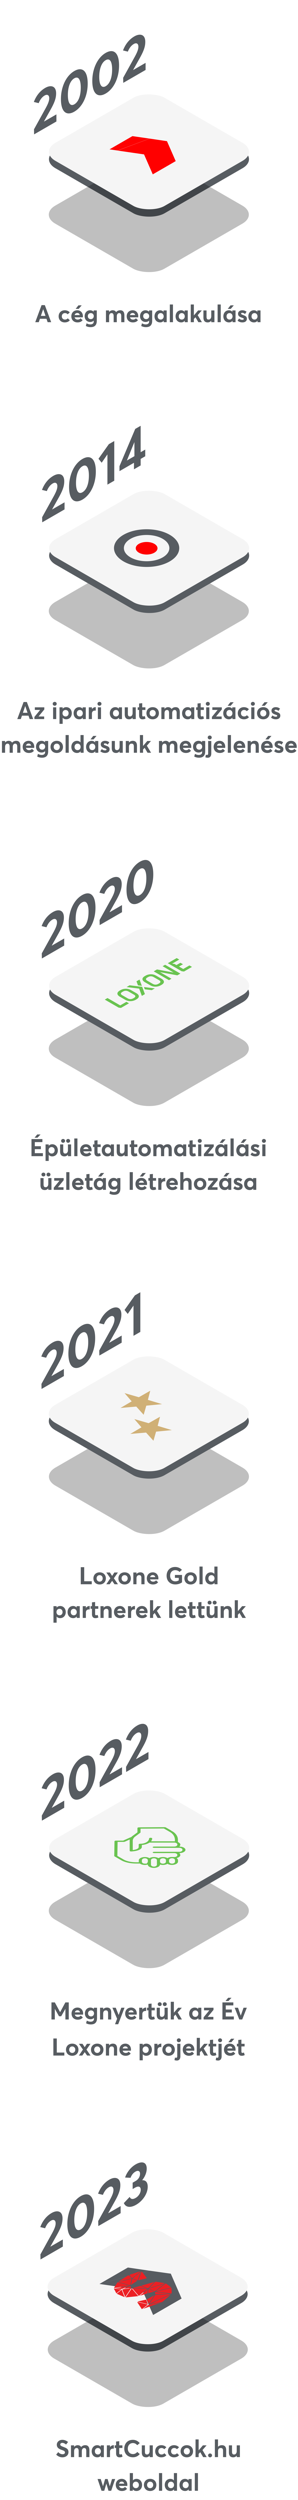 <svg width="248" height="2079" viewBox="0 0 248 2079" fill="none" xmlns="http://www.w3.org/2000/svg">
<path d="M29.328 267.941L34.588 253.741H37.308L42.588 267.941H39.648L38.668 265.101H33.228L32.268 267.941H29.328ZM34.028 262.701H37.868L35.968 257.141H35.928L34.028 262.701ZM53.831 268.121C50.911 268.121 48.791 266.081 48.791 263.081C48.791 260.061 50.891 258.021 53.911 258.021C55.431 258.021 57.031 258.581 58.051 259.781L56.331 261.401C55.811 260.761 55.011 260.361 54.091 260.361C52.511 260.361 51.451 261.461 51.451 263.061C51.451 264.681 52.531 265.761 54.091 265.761C55.091 265.761 55.871 265.341 56.391 264.701L58.091 266.341C57.251 267.381 55.911 268.121 53.831 268.121ZM67.978 253.921L65.498 256.861H62.958L65.238 253.941L67.978 253.921ZM68.998 262.961C68.998 263.281 68.958 263.741 68.938 263.901H62.078C62.398 265.081 63.338 265.781 64.658 265.781C65.758 265.781 66.518 265.321 67.038 264.681L68.738 266.261C67.918 267.321 66.658 268.121 64.478 268.121C61.478 268.121 59.358 266.101 59.358 263.041C59.358 260.061 61.418 258.021 64.318 258.021C67.078 258.021 68.998 260.101 68.998 262.961ZM64.298 260.301C63.238 260.301 62.398 260.901 62.098 262.021H66.398C66.138 260.981 65.438 260.301 64.298 260.301ZM75.431 272.061C73.931 272.061 72.591 271.741 71.431 271.081L72.051 268.861C73.011 269.401 73.951 269.781 75.231 269.781C77.051 269.781 77.971 268.781 77.971 267.621V266.641H77.931C77.231 267.361 76.251 267.761 75.091 267.761C72.411 267.761 70.431 265.801 70.431 262.961C70.431 260.081 72.351 258.021 74.951 258.021C76.031 258.021 77.091 258.401 77.891 259.181H77.931V258.161H80.551V266.821C80.551 269.881 79.211 272.061 75.431 272.061ZM75.571 265.401C77.011 265.401 78.031 264.341 78.031 262.861C78.031 261.381 76.971 260.381 75.571 260.381C74.111 260.381 73.091 261.401 73.091 262.881C73.091 264.421 74.171 265.401 75.571 265.401ZM88.179 267.941V258.161H90.799V259.441H90.819C91.599 258.501 92.659 258.021 93.739 258.021C95.019 258.021 96.039 258.501 96.619 259.561H96.659C97.459 258.541 98.679 258.021 100.079 258.021C102.179 258.021 103.519 259.281 103.519 262.281V267.941H100.899V262.901C100.899 261.341 100.419 260.361 99.199 260.361C98.099 260.361 97.199 261.301 97.199 263.061V267.941H94.579V262.901C94.579 261.341 94.059 260.361 92.859 260.361C91.679 260.361 90.799 261.301 90.799 263.061V267.941H88.179ZM115.072 262.961C115.072 263.281 115.032 263.741 115.012 263.901H108.152C108.472 265.081 109.412 265.781 110.732 265.781C111.832 265.781 112.592 265.321 113.112 264.681L114.812 266.261C113.992 267.321 112.732 268.121 110.552 268.121C107.552 268.121 105.432 266.101 105.432 263.041C105.432 260.061 107.492 258.021 110.392 258.021C113.152 258.021 115.072 260.101 115.072 262.961ZM110.372 260.301C109.312 260.301 108.472 260.901 108.172 262.021H112.472C112.212 260.981 111.512 260.301 110.372 260.301ZM121.525 272.061C120.025 272.061 118.685 271.741 117.525 271.081L118.145 268.861C119.105 269.401 120.045 269.781 121.325 269.781C123.145 269.781 124.065 268.781 124.065 267.621V266.641H124.025C123.325 267.361 122.345 267.761 121.185 267.761C118.505 267.761 116.525 265.801 116.525 262.961C116.525 260.081 118.445 258.021 121.045 258.021C122.125 258.021 123.185 258.401 123.985 259.181H124.025V258.161H126.645V266.821C126.645 269.881 125.305 272.061 121.525 272.061ZM121.665 265.401C123.105 265.401 124.125 264.341 124.125 262.861C124.125 261.381 123.065 260.381 121.665 260.381C120.205 260.381 119.185 261.401 119.185 262.881C119.185 264.421 120.265 265.401 121.665 265.401ZM133.236 268.121C130.556 268.121 128.576 266.101 128.576 263.081C128.576 260.121 130.556 258.021 133.176 258.021C134.316 258.021 135.356 258.461 136.056 259.301L136.096 259.281V258.161H138.716V267.941H136.216V266.781L136.176 266.761C135.496 267.641 134.516 268.121 133.236 268.121ZM133.736 265.761C135.076 265.761 136.216 264.701 136.216 263.101C136.216 261.521 135.136 260.361 133.736 260.361C132.316 260.361 131.236 261.421 131.236 263.101C131.236 264.661 132.256 265.761 133.736 265.761ZM141.326 267.941V253.221H143.946V267.941H141.326ZM150.775 268.121C148.095 268.121 146.115 266.101 146.115 263.081C146.115 260.121 148.095 258.021 150.715 258.021C151.855 258.021 152.895 258.461 153.595 259.301L153.635 259.281V258.161H156.255V267.941H153.755V266.781L153.715 266.761C153.035 267.641 152.055 268.121 150.775 268.121ZM151.275 265.761C152.615 265.761 153.755 264.701 153.755 263.101C153.755 261.521 152.675 260.361 151.275 260.361C149.855 260.361 148.775 261.421 148.775 263.101C148.775 264.661 149.795 265.761 151.275 265.761ZM158.745 267.941V253.221H161.345V262.261H161.385L164.865 258.161H167.945L164.525 262.081L168.025 267.941H165.085L162.665 263.841L161.345 265.281V267.941H158.745ZM172.888 268.121C170.768 268.121 169.288 267.041 169.288 264.061V258.161H171.888V263.381C171.888 265.161 172.428 265.761 173.648 265.761C174.788 265.761 175.808 264.801 175.808 262.921V258.161H178.448V267.941H175.808V266.781L175.768 266.761C175.028 267.661 173.988 268.121 172.888 268.121ZM181.092 267.941V253.221H183.712V267.941H181.092ZM189.541 256.861L191.821 253.941L194.561 253.921L192.081 256.861H189.541ZM190.541 268.121C187.861 268.121 185.881 266.101 185.881 263.081C185.881 260.121 187.861 258.021 190.481 258.021C191.621 258.021 192.661 258.461 193.361 259.301L193.401 259.281V258.161H196.021V267.941H193.521V266.781L193.481 266.761C192.801 267.641 191.821 268.121 190.541 268.121ZM191.041 265.761C192.381 265.761 193.521 264.701 193.521 263.101C193.521 261.521 192.441 260.361 191.041 260.361C189.621 260.361 188.541 261.421 188.541 263.101C188.541 264.661 189.561 265.761 191.041 265.761ZM201.671 268.121C200.111 268.121 198.771 267.601 197.711 266.681L198.971 264.861C199.771 265.601 200.611 265.981 201.691 265.981C202.451 265.981 202.871 265.661 202.871 265.181C202.871 264.761 202.371 264.541 201.111 264.121C199.491 263.581 198.091 262.821 198.091 260.921C198.091 259.161 199.611 258.021 201.631 258.021C202.971 258.021 204.071 258.381 205.191 259.241L203.911 261.181C203.171 260.461 202.291 260.141 201.571 260.141C201.171 260.141 200.651 260.341 200.651 260.861C200.651 261.261 201.131 261.541 202.091 261.901C204.211 262.681 205.451 263.141 205.451 265.081C205.451 266.801 204.231 268.121 201.671 268.121ZM211.322 268.121C208.642 268.121 206.662 266.101 206.662 263.081C206.662 260.121 208.642 258.021 211.262 258.021C212.402 258.021 213.442 258.461 214.142 259.301L214.182 259.281V258.161H216.802V267.941H214.302V266.781L214.262 266.761C213.582 267.641 212.602 268.121 211.322 268.121ZM211.822 265.761C213.162 265.761 214.302 264.701 214.302 263.101C214.302 261.521 213.222 260.361 211.822 260.361C210.402 260.361 209.322 261.421 209.322 263.101C209.322 264.661 210.342 265.761 211.822 265.761Z" fill="#575C61"/>
<path d="M28.37 111.752L28.287 107.528L37.141 91.52C39.469 87.392 40.966 84.32 40.966 81.68C40.966 79.136 39.386 78.128 37.183 79.4C35.146 80.576 33.442 82.664 32.195 85.784L28.163 84.8C29.826 80.336 32.819 75.872 37.599 73.112C42.379 70.352 46.703 71.504 46.702 77.6C46.702 81.344 45.663 84.872 41.963 91.424L36.642 100.928L36.684 101.048L46.951 95.12L46.951 101.024L28.37 111.752ZM61.845 92.856C55.235 96.672 50.705 93.049 50.705 82.392C50.705 72.312 54.946 63.048 61.846 59.064C68.455 55.248 72.986 58.824 72.986 69.528C72.985 79.608 68.787 88.848 61.845 92.856ZM61.845 86.76C65.17 84.84 67.207 79.872 67.208 72.864C67.208 66.144 65.254 63.144 61.846 65.112C58.562 67.008 56.483 72.048 56.483 79.056C56.483 85.68 58.52 88.68 61.845 86.76ZM87.947 77.785C81.337 81.601 76.807 77.977 76.807 67.321C76.807 57.241 81.047 47.977 87.948 43.993C94.557 40.177 99.088 43.753 99.088 54.457C99.087 64.537 94.889 73.777 87.947 77.785ZM87.947 71.689C91.272 69.769 93.309 64.801 93.31 57.793C93.31 51.073 91.356 48.073 87.948 50.041C84.664 51.937 82.585 56.977 82.585 63.985C82.585 70.609 84.621 73.609 87.947 71.689ZM102.576 68.906L102.493 64.682L111.347 48.674C113.675 44.546 115.172 41.474 115.172 38.834C115.172 36.29 113.593 35.282 111.389 36.554C109.353 37.73 107.648 39.818 106.401 42.938L102.369 41.954C104.032 37.49 107.025 33.026 111.805 30.266C116.586 27.506 120.909 28.658 120.908 34.754C120.908 38.498 119.869 42.026 116.169 48.578L110.848 58.082L110.89 58.202L121.157 52.274L121.157 58.178L102.576 68.906Z" fill="#575C61"/>
<rect width="104.904" height="104.904" rx="15" transform="matrix(0.866 -0.5 0.866 0.5 33.133 132.397)" fill="#575C61"/>
<g filter="url(#filter0_f_503_409)">
<rect width="104.904" height="104.904" rx="15" transform="matrix(0.866 -0.5 0.866 0.5 33 178.492)" fill="black" fill-opacity="0.25"/>
</g>
<rect width="104.904" height="104.904" rx="15" transform="matrix(0.866 -0.5 0.866 0.5 33.133 126.272)" fill="#F5F5F5"/>
<path d="M97.911 125.218L119.884 128.403L127.144 145L146.213 133.991L138.953 117.395L124.627 115.271L97.911 125.218Z" fill="#FF0000"/>
<path d="M124.624 115.271L110.202 113.203L91.133 124.212L124.624 115.271Z" fill="#FF0000"/>
<path d="M91.133 124.212L97.812 125.162L124.431 115.271L91.133 124.212Z" fill="#FF0000"/>
<path d="M14.369 598L19.629 583.8H22.349L27.629 598H24.689L23.709 595.16H18.269L17.309 598H14.369ZM19.069 592.76H22.909L21.009 587.2H20.969L19.069 592.76ZM28.636 598V596.2L33.336 590.44L33.316 590.38H28.995V588.22H36.876V590L32.115 595.8L32.136 595.84H36.755V598H28.636ZM45.52 586.9C44.56 586.9 43.86 586.18 43.86 585.28C43.86 584.4 44.56 583.68 45.52 583.68C46.46 583.68 47.18 584.4 47.18 585.28C47.18 586.18 46.46 586.9 45.52 586.9ZM44.18 598V588.22H46.8V598H44.18ZM49.529 601.96V588.22H52.148V589.34H52.188C52.889 588.52 53.928 588.08 55.129 588.08C57.769 588.08 59.748 590.18 59.748 593.14C59.748 596.16 57.769 598.18 55.048 598.18C53.828 598.18 52.868 597.72 52.188 596.9L52.148 596.92V601.96H49.529ZM54.589 595.82C56.048 595.82 57.089 594.72 57.089 593.16C57.089 591.48 55.968 590.42 54.569 590.42C53.069 590.42 52.029 591.58 52.029 593.16C52.029 594.76 53.148 595.82 54.589 595.82ZM65.914 598.18C63.234 598.18 61.254 596.16 61.254 593.14C61.254 590.18 63.234 588.08 65.854 588.08C66.994 588.08 68.034 588.52 68.734 589.36L68.774 589.34V588.22H71.394V598H68.894V596.84L68.854 596.82C68.174 597.7 67.194 598.18 65.914 598.18ZM66.414 595.82C67.754 595.82 68.894 594.76 68.894 593.16C68.894 591.58 67.814 590.42 66.414 590.42C64.994 590.42 63.914 591.48 63.914 593.16C63.914 594.72 64.934 595.82 66.414 595.82ZM73.884 598V588.22H76.504V589.64H76.544C77.284 588.64 78.344 588.08 79.484 588.08H79.684V590.94C79.404 590.92 79.144 590.92 78.984 590.92C77.364 590.92 76.504 592 76.504 593.48V598H73.884ZM82.785 586.9C81.825 586.9 81.125 586.18 81.125 585.28C81.125 584.4 81.825 583.68 82.785 583.68C83.725 583.68 84.445 584.4 84.445 585.28C84.445 586.18 83.725 586.9 82.785 586.9ZM81.445 598V588.22H84.065V598H81.445ZM96.031 598.18C93.351 598.18 91.371 596.16 91.371 593.14C91.371 590.18 93.351 588.08 95.971 588.08C97.111 588.08 98.151 588.52 98.851 589.36L98.891 589.34V588.22H101.511V598H99.011V596.84L98.971 596.82C98.291 597.7 97.311 598.18 96.031 598.18ZM96.531 595.82C97.871 595.82 99.011 594.76 99.011 593.16C99.011 591.58 97.931 590.42 96.531 590.42C95.111 590.42 94.031 591.48 94.031 593.16C94.031 594.72 95.051 595.82 96.531 595.82ZM107.421 598.18C105.301 598.18 103.821 597.1 103.821 594.12V588.22H106.421V593.44C106.421 595.22 106.961 595.82 108.181 595.82C109.321 595.82 110.341 594.86 110.341 592.98V588.22H112.981V598H110.341V596.84L110.301 596.82C109.561 597.72 108.521 598.18 107.421 598.18ZM118.525 598.18C116.845 598.18 115.745 597.12 115.745 594.92V590.4H114.585V588.22H115.745V585.04L118.365 584.76V588.22H121.005V590.4H118.365V594.54C118.365 595.4 118.585 595.8 119.205 595.8C119.525 595.8 120.005 595.68 120.445 595.46L121.105 597.56C120.485 597.9 119.845 598.18 118.525 598.18ZM127.06 598.18C123.94 598.18 121.86 596.04 121.86 593.12C121.86 590.2 123.94 588.08 127.06 588.08C130.1 588.08 132.24 590.12 132.24 593.12C132.24 596.1 130.1 598.18 127.06 598.18ZM127.06 595.82C128.46 595.82 129.58 594.72 129.58 593.12C129.58 591.52 128.5 590.42 127.06 590.42C125.54 590.42 124.52 591.58 124.52 593.12C124.52 594.64 125.56 595.82 127.06 595.82ZM134.294 598V588.22H136.914V589.5H136.934C137.714 588.56 138.774 588.08 139.854 588.08C141.134 588.08 142.154 588.56 142.734 589.62H142.774C143.574 588.6 144.794 588.08 146.194 588.08C148.294 588.08 149.634 589.34 149.634 592.34V598H147.014V592.96C147.014 591.4 146.534 590.42 145.314 590.42C144.214 590.42 143.314 591.36 143.314 593.12V598H140.694V592.96C140.694 591.4 140.174 590.42 138.974 590.42C137.794 590.42 136.914 591.36 136.914 593.12V598H134.294ZM156.187 598.18C153.507 598.18 151.527 596.16 151.527 593.14C151.527 590.18 153.507 588.08 156.127 588.08C157.267 588.08 158.307 588.52 159.007 589.36L159.047 589.34V588.22H161.667V598H159.167V596.84L159.127 596.82C158.447 597.7 157.467 598.18 156.187 598.18ZM156.687 595.82C158.027 595.82 159.167 594.76 159.167 593.16C159.167 591.58 158.087 590.42 156.687 590.42C155.267 590.42 154.187 591.48 154.187 593.16C154.187 594.72 155.207 595.82 156.687 595.82ZM167.177 598.18C165.497 598.18 164.397 597.12 164.397 594.92V590.4H163.237V588.22H164.397V585.04L167.017 584.76V588.22H169.657V590.4H167.017V594.54C167.017 595.4 167.237 595.8 167.857 595.8C168.177 595.8 168.657 595.68 169.097 595.46L169.757 597.56C169.137 597.9 168.497 598.18 167.177 598.18ZM172.942 586.9C171.982 586.9 171.282 586.18 171.282 585.28C171.282 584.4 171.982 583.68 172.942 583.68C173.882 583.68 174.602 584.4 174.602 585.28C174.602 586.18 173.882 586.9 172.942 586.9ZM171.602 598V588.22H174.222V598H171.602ZM176.35 598V596.2L181.05 590.44L181.03 590.38H176.71V588.22H184.59V590L179.83 595.8L179.85 595.84H184.47V598H176.35ZM189.445 586.92L191.725 584L194.465 583.98L191.985 586.92H189.445ZM190.445 598.18C187.765 598.18 185.785 596.16 185.785 593.14C185.785 590.18 187.765 588.08 190.385 588.08C191.525 588.08 192.565 588.52 193.265 589.36L193.305 589.34V588.22H195.925V598H193.425V596.84L193.385 596.82C192.705 597.7 191.725 598.18 190.445 598.18ZM190.945 595.82C192.285 595.82 193.425 594.76 193.425 593.16C193.425 591.58 192.345 590.42 190.945 590.42C189.525 590.42 188.445 591.48 188.445 593.16C188.445 594.72 189.465 595.82 190.945 595.82ZM202.915 598.18C199.995 598.18 197.875 596.14 197.875 593.14C197.875 590.12 199.975 588.08 202.995 588.08C204.515 588.08 206.115 588.64 207.135 589.84L205.415 591.46C204.895 590.82 204.095 590.42 203.175 590.42C201.595 590.42 200.535 591.52 200.535 593.12C200.535 594.74 201.615 595.82 203.175 595.82C204.175 595.82 204.955 595.4 205.475 594.76L207.175 596.4C206.335 597.44 204.995 598.18 202.915 598.18ZM210.442 586.9C209.482 586.9 208.782 586.18 208.782 585.28C208.782 584.4 209.482 583.68 210.442 583.68C211.382 583.68 212.102 584.4 212.102 585.28C212.102 586.18 211.382 586.9 210.442 586.9ZM209.102 598V588.22H211.722V598H209.102ZM217.79 586.92L220.07 584L222.81 583.98L220.33 586.92H217.79ZM219.11 598.18C215.99 598.18 213.91 596.04 213.91 593.12C213.91 590.2 215.99 588.08 219.11 588.08C222.15 588.08 224.29 590.12 224.29 593.12C224.29 596.1 222.15 598.18 219.11 598.18ZM219.11 595.82C220.51 595.82 221.63 594.72 221.63 593.12C221.63 591.52 220.55 590.42 219.11 590.42C217.59 590.42 216.57 591.58 216.57 593.12C216.57 594.64 217.61 595.82 219.11 595.82ZM229.505 598.18C227.945 598.18 226.605 597.66 225.545 596.74L226.805 594.92C227.605 595.66 228.445 596.04 229.525 596.04C230.285 596.04 230.705 595.72 230.705 595.24C230.705 594.82 230.205 594.6 228.945 594.18C227.325 593.64 225.925 592.88 225.925 590.98C225.925 589.22 227.445 588.08 229.465 588.08C230.805 588.08 231.905 588.44 233.025 589.3L231.745 591.24C231.005 590.52 230.125 590.2 229.405 590.2C229.005 590.2 228.485 590.4 228.485 590.92C228.485 591.32 228.965 591.6 229.925 591.96C232.045 592.74 233.285 593.2 233.285 595.14C233.285 596.86 232.065 598.18 229.505 598.18ZM1.618 626V616.22H4.238V617.5H4.258C5.038 616.56 6.098 616.08 7.178 616.08C8.458 616.08 9.478 616.56 10.058 617.62H10.098C10.898 616.6 12.118 616.08 13.518 616.08C15.618 616.08 16.958 617.34 16.958 620.34V626H14.338V620.96C14.338 619.4 13.858 618.42 12.638 618.42C11.538 618.42 10.638 619.36 10.638 621.12V626H8.018V620.96C8.018 619.4 7.498 618.42 6.298 618.42C5.118 618.42 4.238 619.36 4.238 621.12V626H1.618ZM28.511 621.02C28.511 621.34 28.471 621.8 28.451 621.96H21.591C21.911 623.14 22.851 623.84 24.171 623.84C25.271 623.84 26.031 623.38 26.551 622.74L28.251 624.32C27.431 625.38 26.171 626.18 23.991 626.18C20.991 626.18 18.871 624.16 18.871 621.1C18.871 618.12 20.931 616.08 23.831 616.08C26.591 616.08 28.511 618.16 28.511 621.02ZM23.811 618.36C22.751 618.36 21.911 618.96 21.611 620.08H25.911C25.651 619.04 24.951 618.36 23.811 618.36ZM34.964 630.12C33.464 630.12 32.124 629.8 30.964 629.14L31.584 626.92C32.544 627.46 33.484 627.84 34.764 627.84C36.584 627.84 37.504 626.84 37.504 625.68V624.7H37.464C36.764 625.42 35.784 625.82 34.624 625.82C31.944 625.82 29.964 623.86 29.964 621.02C29.964 618.14 31.884 616.08 34.484 616.08C35.564 616.08 36.624 616.46 37.424 617.24H37.464V616.22H40.084V624.88C40.084 627.94 38.744 630.12 34.964 630.12ZM35.104 623.46C36.544 623.46 37.564 622.4 37.564 620.92C37.564 619.44 36.504 618.44 35.104 618.44C33.644 618.44 32.624 619.46 32.624 620.94C32.624 622.48 33.704 623.46 35.104 623.46ZM47.235 626.18C44.115 626.18 42.035 624.04 42.035 621.12C42.035 618.2 44.115 616.08 47.235 616.08C50.275 616.08 52.415 618.12 52.415 621.12C52.415 624.1 50.275 626.18 47.235 626.18ZM47.235 623.82C48.635 623.82 49.755 622.72 49.755 621.12C49.755 619.52 48.675 618.42 47.235 618.42C45.715 618.42 44.695 619.58 44.695 621.12C44.695 622.64 45.735 623.82 47.235 623.82ZM54.59 626V611.28H57.21V626H54.59ZM64.059 626.18C61.359 626.18 59.379 624.16 59.379 621.14C59.379 618.18 61.379 616.08 63.999 616.08C65.199 616.08 66.239 616.52 66.959 617.36H66.999V611.28H69.599V626H67.099V624.8H67.079C66.399 625.68 65.379 626.18 64.059 626.18ZM64.539 623.82C65.979 623.82 67.099 622.76 67.099 621.16C67.099 619.58 66.039 618.42 64.539 618.42C63.139 618.42 62.039 619.48 62.039 621.16C62.039 622.72 63.079 623.82 64.539 623.82ZM75.304 614.92L77.584 612L80.324 611.98L77.844 614.92H75.304ZM76.304 626.18C73.624 626.18 71.644 624.16 71.644 621.14C71.644 618.18 73.624 616.08 76.244 616.08C77.384 616.08 78.424 616.52 79.124 617.36L79.164 617.34V616.22H81.784V626H79.284V624.84L79.244 624.82C78.564 625.7 77.584 626.18 76.304 626.18ZM76.804 623.82C78.144 623.82 79.284 622.76 79.284 621.16C79.284 619.58 78.204 618.42 76.804 618.42C75.384 618.42 74.304 619.48 74.304 621.16C74.304 622.72 75.324 623.82 76.804 623.82ZM87.435 626.18C85.875 626.18 84.535 625.66 83.475 624.74L84.735 622.92C85.535 623.66 86.375 624.04 87.455 624.04C88.215 624.04 88.635 623.72 88.635 623.24C88.635 622.82 88.135 622.6 86.875 622.18C85.255 621.64 83.855 620.88 83.855 618.98C83.855 617.22 85.375 616.08 87.395 616.08C88.735 616.08 89.835 616.44 90.955 617.3L89.675 619.24C88.935 618.52 88.055 618.2 87.335 618.2C86.935 618.2 86.415 618.4 86.415 618.92C86.415 619.32 86.895 619.6 87.855 619.96C89.975 620.74 91.215 621.2 91.215 623.14C91.215 624.86 89.995 626.18 87.435 626.18ZM96.601 626.18C94.481 626.18 93.001 625.1 93.001 622.12V616.22H95.601V621.44C95.601 623.22 96.141 623.82 97.361 623.82C98.501 623.82 99.521 622.86 99.521 620.98V616.22H102.161V626H99.521V624.84L99.481 624.82C98.741 625.72 97.701 626.18 96.601 626.18ZM104.685 626V616.22H107.305V617.48H107.345C108.125 616.56 109.245 616.08 110.465 616.08C112.545 616.08 114.005 617.2 114.005 620.2V626H111.385V620.86C111.385 619 110.725 618.42 109.505 618.42C108.185 618.42 107.305 619.34 107.305 621.1V626H104.685ZM116.443 626V611.28H119.043V620.32H119.083L122.563 616.22H125.643L122.223 620.14L125.723 626H122.783L120.363 621.9L119.043 623.34V626H116.443ZM132.302 626V616.22H134.922V617.5H134.942C135.722 616.56 136.782 616.08 137.862 616.08C139.142 616.08 140.162 616.56 140.742 617.62H140.782C141.582 616.6 142.802 616.08 144.202 616.08C146.302 616.08 147.642 617.34 147.642 620.34V626H145.022V620.96C145.022 619.4 144.542 618.42 143.322 618.42C142.222 618.42 141.322 619.36 141.322 621.12V626H138.702V620.96C138.702 619.4 138.182 618.42 136.982 618.42C135.802 618.42 134.922 619.36 134.922 621.12V626H132.302ZM159.195 621.02C159.195 621.34 159.155 621.8 159.135 621.96H152.275C152.595 623.14 153.535 623.84 154.855 623.84C155.955 623.84 156.715 623.38 157.235 622.74L158.935 624.32C158.115 625.38 156.855 626.18 154.675 626.18C151.675 626.18 149.555 624.16 149.555 621.1C149.555 618.12 151.615 616.08 154.515 616.08C157.275 616.08 159.195 618.16 159.195 621.02ZM154.495 618.36C153.435 618.36 152.595 618.96 152.295 620.08H156.595C156.335 619.04 155.635 618.36 154.495 618.36ZM165.648 630.12C164.148 630.12 162.808 629.8 161.648 629.14L162.268 626.92C163.228 627.46 164.168 627.84 165.448 627.84C167.268 627.84 168.188 626.84 168.188 625.68V624.7H168.148C167.448 625.42 166.468 625.82 165.308 625.82C162.628 625.82 160.648 623.86 160.648 621.02C160.648 618.14 162.568 616.08 165.168 616.08C166.248 616.08 167.308 616.46 168.108 617.24H168.148V616.22H170.768V624.88C170.768 627.94 169.428 630.12 165.648 630.12ZM165.788 623.46C167.228 623.46 168.248 622.4 168.248 620.92C168.248 619.44 167.188 618.44 165.788 618.44C164.328 618.44 163.308 619.46 163.308 620.94C163.308 622.48 164.388 623.46 165.788 623.46ZM174.539 614.9C173.579 614.9 172.879 614.18 172.879 613.28C172.879 612.4 173.579 611.68 174.539 611.68C175.479 611.68 176.199 612.4 176.199 613.28C176.199 614.18 175.479 614.9 174.539 614.9ZM172.959 630.14C172.079 630.14 171.559 630.02 170.919 629.76L171.359 627.6C171.619 627.74 172.019 627.84 172.319 627.84C172.939 627.84 173.219 627.38 173.219 626.48V616.22H175.839V626.58C175.839 628.94 174.659 630.14 172.959 630.14ZM187.437 621.02C187.437 621.34 187.397 621.8 187.377 621.96H180.517C180.837 623.14 181.777 623.84 183.097 623.84C184.197 623.84 184.957 623.38 185.477 622.74L187.177 624.32C186.357 625.38 185.097 626.18 182.917 626.18C179.917 626.18 177.797 624.16 177.797 621.1C177.797 618.12 179.857 616.08 182.757 616.08C185.517 616.08 187.437 618.16 187.437 621.02ZM182.737 618.36C181.677 618.36 180.837 618.96 180.537 620.08H184.837C184.577 619.04 183.877 618.36 182.737 618.36ZM189.59 626V611.28H192.21V626H189.59ZM204.039 621.02C204.039 621.34 203.999 621.8 203.979 621.96H197.119C197.439 623.14 198.379 623.84 199.699 623.84C200.799 623.84 201.559 623.38 202.079 622.74L203.779 624.32C202.959 625.38 201.699 626.18 199.519 626.18C196.519 626.18 194.399 624.16 194.399 621.1C194.399 618.12 196.459 616.08 199.359 616.08C202.119 616.08 204.039 618.16 204.039 621.02ZM199.339 618.36C198.279 618.36 197.439 618.96 197.139 620.08H201.439C201.179 619.04 200.479 618.36 199.339 618.36ZM206.071 626V616.22H208.691V617.48H208.731C209.511 616.56 210.631 616.08 211.851 616.08C213.931 616.08 215.391 617.2 215.391 620.2V626H212.771V620.86C212.771 619 212.111 618.42 210.891 618.42C209.571 618.42 208.691 619.34 208.691 621.1V626H206.071ZM225.909 611.98L223.429 614.92H220.889L223.169 612L225.909 611.98ZM226.929 621.02C226.929 621.34 226.889 621.8 226.869 621.96H220.009C220.329 623.14 221.269 623.84 222.589 623.84C223.689 623.84 224.449 623.38 224.969 622.74L226.669 624.32C225.849 625.38 224.589 626.18 222.409 626.18C219.409 626.18 217.289 624.16 217.289 621.1C217.289 618.12 219.349 616.08 222.249 616.08C225.009 616.08 226.929 618.16 226.929 621.02ZM222.229 618.36C221.169 618.36 220.329 618.96 220.029 620.08H224.329C224.069 619.04 223.369 618.36 222.229 618.36ZM232.103 626.18C230.543 626.18 229.203 625.66 228.143 624.74L229.403 622.92C230.203 623.66 231.043 624.04 232.123 624.04C232.883 624.04 233.303 623.72 233.303 623.24C233.303 622.82 232.803 622.6 231.543 622.18C229.923 621.64 228.523 620.88 228.523 618.98C228.523 617.22 230.043 616.08 232.063 616.08C233.403 616.08 234.503 616.44 235.623 617.3L234.343 619.24C233.603 618.52 232.723 618.2 232.003 618.2C231.603 618.2 231.083 618.4 231.083 618.92C231.083 619.32 231.563 619.6 232.523 619.96C234.643 620.74 235.883 621.2 235.883 623.14C235.883 624.86 234.663 626.18 232.103 626.18ZM246.949 621.02C246.949 621.34 246.909 621.8 246.889 621.96H240.029C240.349 623.14 241.289 623.84 242.609 623.84C243.709 623.84 244.469 623.38 244.989 622.74L246.689 624.32C245.869 625.38 244.609 626.18 242.429 626.18C239.429 626.18 237.309 624.16 237.309 621.1C237.309 618.12 239.369 616.08 242.269 616.08C245.029 616.08 246.949 618.16 246.949 621.02ZM242.249 618.36C241.189 618.36 240.349 618.96 240.049 620.08H244.349C244.089 619.04 243.389 618.36 242.249 618.36Z" fill="#575C61"/>
<path d="M35.138 434.364L35.055 430.14L43.91 414.132C46.238 410.003 47.734 406.931 47.734 404.291C47.734 401.747 46.155 400.739 43.952 402.012C41.915 403.188 40.211 405.276 38.963 408.396L34.931 407.412C36.594 402.948 39.587 398.484 44.368 395.724C49.148 392.963 53.471 394.115 53.471 400.211C53.471 403.955 52.431 407.483 48.732 414.035L43.411 423.54L43.452 423.66L53.72 417.731L53.719 423.635L35.138 434.364ZM68.613 415.468C62.004 419.284 57.473 415.66 57.474 405.004C57.474 394.924 61.714 385.66 68.614 381.676C75.224 377.859 79.754 381.435 79.754 392.139C79.754 402.219 75.555 411.459 68.613 415.468ZM68.614 409.372C71.939 407.452 73.976 402.483 73.976 395.475C73.976 388.755 72.023 385.756 68.614 387.724C65.33 389.62 63.252 394.66 63.252 401.668C63.251 408.292 65.288 411.292 68.614 409.372ZM89.4 403.033L89.401 377.881L84.621 384.817L81.96 381.506L90.565 369.385L95.096 366.769L95.095 399.745L89.4 403.033ZM111.482 390.284L111.482 384.86L99.427 391.82L99.427 387.692L112.522 356.708L117.053 354.092L117.052 376.076L120.877 373.867L120.876 379.435L117.052 381.644L117.052 387.068L111.482 390.284ZM105.579 382.988L111.856 379.364L111.857 367.652L105.579 382.988Z" fill="#575C61"/>
<g filter="url(#filter1_f_503_409)">
<rect width="104.904" height="104.904" rx="15" transform="matrix(0.866 -0.5 0.866 0.5 33 508.103)" fill="black" fill-opacity="0.25"/>
</g>
<rect width="104.904" height="104.904" rx="15" transform="matrix(0.866 -0.5 0.866 0.5 33.27 462.006)" fill="#575C61"/>
<rect width="104.904" height="104.904" rx="15" transform="matrix(0.866 -0.5 0.866 0.5 33.27 455.884)" fill="#F5F5F5"/>
<path fill-rule="evenodd" clip-rule="evenodd" d="M108.761 448.013C101.303 452.24 101.193 459.157 108.515 463.462C115.838 467.767 127.819 467.831 135.277 463.604C142.735 459.377 142.845 452.46 135.523 448.154C128.2 443.849 116.219 443.785 108.761 448.013ZM102.997 444.623C92.296 450.688 92.138 460.612 102.644 466.79C113.15 472.967 130.341 473.058 141.041 466.993C151.742 460.928 151.899 451.004 141.394 444.826C130.888 438.649 113.697 438.558 102.997 444.623Z" fill="#575C61"/>
<ellipse cx="7.39" cy="7.39" rx="7.39" ry="7.39" transform="matrix(-0.874 0.495 -0.858 -0.505 134.819 456.011)" fill="#FF0000"/>
<path d="M28.742 946.129L30.962 943.429H33.742L31.222 946.129H28.742ZM26.202 961.489V947.289H35.282V949.789H28.982V953.209H34.022V955.669H28.982V958.989H35.702V961.489H26.202ZM37.915 965.449V951.709H40.535V952.829H40.575C41.275 952.009 42.315 951.569 43.515 951.569C46.155 951.569 48.135 953.669 48.135 956.629C48.135 959.649 46.155 961.669 43.435 961.669C42.215 961.669 41.255 961.209 40.575 960.389L40.535 960.409V965.449H37.915ZM42.975 959.309C44.435 959.309 45.475 958.209 45.475 956.649C45.475 954.969 44.355 953.909 42.955 953.909C41.455 953.909 40.415 955.069 40.415 956.649C40.415 958.249 41.535 959.309 42.975 959.309ZM52.5 950.349C51.58 950.349 50.86 949.629 50.86 948.749C50.86 947.889 51.58 947.169 52.5 947.169C53.44 947.169 54.16 947.889 54.16 948.769C54.16 949.649 53.44 950.349 52.5 950.349ZM56.7 950.349C55.76 950.349 55.06 949.629 55.06 948.749C55.06 947.889 55.76 947.169 56.7 947.169C57.62 947.169 58.36 947.889 58.36 948.769C58.36 949.649 57.62 950.349 56.7 950.349ZM53.62 961.669C51.5 961.669 50.02 960.589 50.02 957.609V951.709H52.62V956.929C52.62 958.709 53.16 959.309 54.38 959.309C55.52 959.309 56.54 958.349 56.54 956.469V951.709H59.18V961.489H56.54V960.329L56.5 960.309C55.76 961.209 54.72 961.669 53.62 961.669ZM61.824 961.489V946.769H64.444V961.489H61.824ZM76.273 956.509C76.273 956.829 76.233 957.289 76.213 957.449H69.353C69.673 958.629 70.613 959.329 71.933 959.329C73.033 959.329 73.793 958.869 74.313 958.229L76.013 959.809C75.193 960.869 73.933 961.669 71.753 961.669C68.753 961.669 66.633 959.649 66.633 956.589C66.633 953.609 68.693 951.569 71.593 951.569C74.353 951.569 76.273 953.649 76.273 956.509ZM71.573 953.849C70.513 953.849 69.673 954.449 69.373 955.569H73.673C73.413 954.529 72.713 953.849 71.573 953.849ZM81.326 961.669C79.646 961.669 78.546 960.609 78.546 958.409V953.889H77.386V951.709H78.546V948.529L81.166 948.249V951.709H83.806V953.889H81.166V958.029C81.166 958.889 81.386 959.289 82.006 959.289C82.326 959.289 82.806 959.169 83.246 958.949L83.906 961.049C83.286 961.389 82.646 961.669 81.326 961.669ZM89.34 961.669C86.659 961.669 84.68 959.649 84.68 956.629C84.68 953.669 86.659 951.569 89.279 951.569C90.419 951.569 91.46 952.009 92.159 952.849L92.2 952.829V951.709H94.82V961.489H92.32V960.329L92.279 960.309C91.6 961.189 90.62 961.669 89.34 961.669ZM89.84 959.309C91.18 959.309 92.32 958.249 92.32 956.649C92.32 955.069 91.24 953.909 89.84 953.909C88.419 953.909 87.34 954.969 87.34 956.649C87.34 958.209 88.359 959.309 89.84 959.309ZM100.73 961.669C98.61 961.669 97.13 960.589 97.13 957.609V951.709H99.73V956.929C99.73 958.709 100.27 959.309 101.49 959.309C102.63 959.309 103.65 958.349 103.65 956.469V951.709H106.29V961.489H103.65V960.329L103.61 960.309C102.87 961.209 101.83 961.669 100.73 961.669ZM111.834 961.669C110.154 961.669 109.054 960.609 109.054 958.409V953.889H107.894V951.709H109.054V948.529L111.674 948.249V951.709H114.314V953.889H111.674V958.029C111.674 958.889 111.894 959.289 112.514 959.289C112.834 959.289 113.314 959.169 113.754 958.949L114.414 961.049C113.794 961.389 113.154 961.669 111.834 961.669ZM120.368 961.669C117.248 961.669 115.168 959.529 115.168 956.609C115.168 953.689 117.248 951.569 120.368 951.569C123.408 951.569 125.548 953.609 125.548 956.609C125.548 959.589 123.408 961.669 120.368 961.669ZM120.368 959.309C121.768 959.309 122.888 958.209 122.888 956.609C122.888 955.009 121.808 953.909 120.368 953.909C118.848 953.909 117.828 955.069 117.828 956.609C117.828 958.129 118.868 959.309 120.368 959.309ZM127.603 961.489V951.709H130.223V952.989H130.243C131.023 952.049 132.083 951.569 133.163 951.569C134.443 951.569 135.463 952.049 136.043 953.109H136.083C136.883 952.089 138.103 951.569 139.503 951.569C141.603 951.569 142.943 952.829 142.943 955.829V961.489H140.323V956.449C140.323 954.889 139.843 953.909 138.623 953.909C137.523 953.909 136.623 954.849 136.623 956.609V961.489H134.003V956.449C134.003 954.889 133.483 953.909 132.283 953.909C131.103 953.909 130.223 954.849 130.223 956.609V961.489H127.603ZM149.496 961.669C146.816 961.669 144.836 959.649 144.836 956.629C144.836 953.669 146.816 951.569 149.436 951.569C150.576 951.569 151.616 952.009 152.316 952.849L152.356 952.829V951.709H154.976V961.489H152.476V960.329L152.436 960.309C151.756 961.189 150.776 961.669 149.496 961.669ZM149.996 959.309C151.336 959.309 152.476 958.249 152.476 956.649C152.476 955.069 151.396 953.909 149.996 953.909C148.576 953.909 147.496 954.969 147.496 956.649C147.496 958.209 148.516 959.309 149.996 959.309ZM160.486 961.669C158.806 961.669 157.706 960.609 157.706 958.409V953.889H156.546V951.709H157.706V948.529L160.326 948.249V951.709H162.966V953.889H160.326V958.029C160.326 958.889 160.546 959.289 161.166 959.289C161.486 959.289 161.966 959.169 162.406 958.949L163.066 961.049C162.446 961.389 161.806 961.669 160.486 961.669ZM166.25 950.389C165.29 950.389 164.59 949.669 164.59 948.769C164.59 947.889 165.29 947.169 166.25 947.169C167.19 947.169 167.91 947.889 167.91 948.769C167.91 949.669 167.19 950.389 166.25 950.389ZM164.91 961.489V951.709H167.53V961.489H164.91ZM169.659 961.489V959.689L174.359 953.929L174.339 953.869H170.019V951.709H177.899V953.489L173.139 959.289L173.159 959.329H177.779V961.489H169.659ZM182.754 950.409L185.034 947.489L187.774 947.469L185.294 950.409H182.754ZM183.754 961.669C181.074 961.669 179.094 959.649 179.094 956.629C179.094 953.669 181.074 951.569 183.694 951.569C184.834 951.569 185.874 952.009 186.574 952.849L186.614 952.829V951.709H189.234V961.489H186.734V960.329L186.694 960.309C186.014 961.189 185.034 961.669 183.754 961.669ZM184.254 959.309C185.594 959.309 186.734 958.249 186.734 956.649C186.734 955.069 185.654 953.909 184.254 953.909C182.834 953.909 181.754 954.969 181.754 956.649C181.754 958.209 182.774 959.309 184.254 959.309ZM191.844 961.489V946.769H194.464V961.489H191.844ZM200.293 950.409L202.573 947.489L205.313 947.469L202.833 950.409H200.293ZM201.293 961.669C198.613 961.669 196.633 959.649 196.633 956.629C196.633 953.669 198.613 951.569 201.233 951.569C202.373 951.569 203.413 952.009 204.113 952.849L204.153 952.829V951.709H206.773V961.489H204.273V960.329L204.233 960.309C203.553 961.189 202.573 961.669 201.293 961.669ZM201.793 959.309C203.133 959.309 204.273 958.249 204.273 956.649C204.273 955.069 203.193 953.909 201.793 953.909C200.373 953.909 199.293 954.969 199.293 956.649C199.293 958.209 200.313 959.309 201.793 959.309ZM212.423 961.669C210.863 961.669 209.523 961.149 208.463 960.229L209.723 958.409C210.523 959.149 211.363 959.529 212.443 959.529C213.203 959.529 213.623 959.209 213.623 958.729C213.623 958.309 213.123 958.089 211.863 957.669C210.243 957.129 208.843 956.369 208.843 954.469C208.843 952.709 210.363 951.569 212.383 951.569C213.723 951.569 214.823 951.929 215.943 952.789L214.663 954.729C213.923 954.009 213.043 953.689 212.323 953.689C211.923 953.689 211.403 953.889 211.403 954.409C211.403 954.809 211.883 955.089 212.843 955.449C214.963 956.229 216.203 956.689 216.203 958.629C216.203 960.349 214.983 961.669 212.423 961.669ZM219.629 950.389C218.669 950.389 217.969 949.669 217.969 948.769C217.969 947.889 218.669 947.169 219.629 947.169C220.569 947.169 221.289 947.889 221.289 948.769C221.289 949.669 220.569 950.389 219.629 950.389ZM218.289 961.489V951.709H220.909V961.489H218.289ZM36.143 978.349C35.223 978.349 34.503 977.629 34.503 976.749C34.503 975.889 35.223 975.169 36.143 975.169C37.083 975.169 37.803 975.889 37.803 976.769C37.803 977.649 37.083 978.349 36.143 978.349ZM40.343 978.349C39.403 978.349 38.703 977.629 38.703 976.749C38.703 975.889 39.403 975.169 40.343 975.169C41.263 975.169 42.003 975.889 42.003 976.769C42.003 977.649 41.263 978.349 40.343 978.349ZM37.263 989.669C35.143 989.669 33.663 988.589 33.663 985.609V979.709H36.263V984.929C36.263 986.709 36.803 987.309 38.023 987.309C39.163 987.309 40.183 986.349 40.183 984.469V979.709H42.823V989.489H40.183V988.329L40.143 988.309C39.403 989.209 38.363 989.669 37.263 989.669ZM44.747 989.489V987.689L49.447 981.929L49.427 981.869H45.107V979.709H52.987V981.489L48.227 987.289L48.247 987.329H52.867V989.489H44.747ZM55.154 989.489V974.769H57.774V989.489H55.154ZM69.603 984.509C69.603 984.829 69.563 985.289 69.543 985.449H62.683C63.003 986.629 63.943 987.329 65.263 987.329C66.363 987.329 67.123 986.869 67.643 986.229L69.343 987.809C68.523 988.869 67.263 989.669 65.083 989.669C62.083 989.669 59.963 987.649 59.963 984.589C59.963 981.609 62.023 979.569 64.923 979.569C67.683 979.569 69.603 981.649 69.603 984.509ZM64.903 981.849C63.843 981.849 63.003 982.449 62.703 983.569H67.003C66.743 982.529 66.043 981.849 64.903 981.849ZM74.656 989.669C72.976 989.669 71.876 988.609 71.876 986.409V981.889H70.716V979.709H71.876V976.529L74.496 976.249V979.709H77.136V981.889H74.496V986.029C74.496 986.889 74.716 987.289 75.336 987.289C75.656 987.289 76.136 987.169 76.576 986.949L77.236 989.049C76.616 989.389 75.976 989.669 74.656 989.669ZM81.669 978.409L83.95 975.489L86.689 975.469L84.21 978.409H81.669ZM82.669 989.669C79.99 989.669 78.01 987.649 78.01 984.629C78.01 981.669 79.99 979.569 82.609 979.569C83.749 979.569 84.79 980.009 85.49 980.849L85.529 980.829V979.709H88.15V989.489H85.65V988.329L85.609 988.309C84.93 989.189 83.95 989.669 82.669 989.669ZM83.169 987.309C84.51 987.309 85.65 986.249 85.65 984.649C85.65 983.069 84.57 981.909 83.169 981.909C81.749 981.909 80.669 982.969 80.669 984.649C80.669 986.209 81.689 987.309 83.169 987.309ZM95.06 993.609C93.56 993.609 92.22 993.289 91.06 992.629L91.68 990.409C92.64 990.949 93.58 991.329 94.86 991.329C96.68 991.329 97.6 990.329 97.6 989.169V988.189H97.56C96.86 988.909 95.88 989.309 94.72 989.309C92.04 989.309 90.06 987.349 90.06 984.509C90.06 981.629 91.98 979.569 94.58 979.569C95.66 979.569 96.72 979.949 97.52 980.729H97.56V979.709H100.18V988.369C100.18 991.429 98.84 993.609 95.06 993.609ZM95.2 986.949C96.64 986.949 97.66 985.889 97.66 984.409C97.66 982.929 96.6 981.929 95.2 981.929C93.74 981.929 92.72 982.949 92.72 984.429C92.72 985.969 93.8 986.949 95.2 986.949ZM107.928 989.489V974.769H110.548V989.489H107.928ZM121.357 975.469L118.877 978.409H116.337L118.617 975.489L121.357 975.469ZM122.377 984.509C122.377 984.829 122.337 985.289 122.317 985.449H115.457C115.777 986.629 116.717 987.329 118.037 987.329C119.137 987.329 119.897 986.869 120.417 986.229L122.117 987.809C121.297 988.869 120.037 989.669 117.857 989.669C114.857 989.669 112.737 987.649 112.737 984.589C112.737 981.609 114.797 979.569 117.697 979.569C120.457 979.569 122.377 981.649 122.377 984.509ZM117.677 981.849C116.617 981.849 115.777 982.449 115.477 983.569H119.777C119.517 982.529 118.817 981.849 117.677 981.849ZM127.41 989.669C125.73 989.669 124.63 988.609 124.63 986.409V981.889H123.47V979.709H124.63V976.529L127.25 976.249V979.709H129.89V981.889H127.25V986.029C127.25 986.889 127.47 987.289 128.09 987.289C128.41 987.289 128.89 987.169 129.33 986.949L129.99 989.049C129.37 989.389 128.73 989.669 127.41 989.669ZM131.714 989.489V979.709H134.334V981.129H134.374C135.114 980.129 136.174 979.569 137.314 979.569H137.514V982.429C137.234 982.409 136.974 982.409 136.814 982.409C135.194 982.409 134.334 983.489 134.334 984.969V989.489H131.714ZM148.002 984.509C148.002 984.829 147.962 985.289 147.942 985.449H141.082C141.402 986.629 142.342 987.329 143.662 987.329C144.762 987.329 145.522 986.869 146.042 986.229L147.742 987.809C146.922 988.869 145.662 989.669 143.482 989.669C140.482 989.669 138.362 987.649 138.362 984.589C138.362 981.609 140.422 979.569 143.322 979.569C146.082 979.569 148.002 981.649 148.002 984.509ZM143.302 981.849C142.242 981.849 141.402 982.449 141.102 983.569H145.402C145.142 982.529 144.442 981.849 143.302 981.849ZM150.034 989.489V974.769H152.654V980.889H152.674C153.474 980.009 154.594 979.569 155.874 979.569C157.954 979.569 159.454 980.629 159.454 983.629V989.489H156.834V984.289C156.834 982.509 156.174 981.909 154.934 981.909C153.534 981.909 152.654 982.789 152.654 984.549V989.489H150.034ZM166.55 989.669C163.43 989.669 161.35 987.529 161.35 984.609C161.35 981.689 163.43 979.569 166.55 979.569C169.59 979.569 171.73 981.609 171.73 984.609C171.73 987.589 169.59 989.669 166.55 989.669ZM166.55 987.309C167.95 987.309 169.07 986.209 169.07 984.609C169.07 983.009 167.99 981.909 166.55 981.909C165.03 981.909 164.01 983.069 164.01 984.609C164.01 986.129 165.05 987.309 166.55 987.309ZM172.911 989.489V987.689L177.611 981.929L177.591 981.869H173.271V979.709H181.151V981.489L176.391 987.289L176.411 987.329H181.031V989.489H172.911ZM186.005 978.409L188.285 975.489L191.025 975.469L188.545 978.409H186.005ZM187.005 989.669C184.325 989.669 182.345 987.649 182.345 984.629C182.345 981.669 184.325 979.569 186.945 979.569C188.085 979.569 189.125 980.009 189.825 980.849L189.865 980.829V979.709H192.485V989.489H189.985V988.329L189.945 988.309C189.265 989.189 188.285 989.669 187.005 989.669ZM187.505 987.309C188.845 987.309 189.985 986.249 189.985 984.649C189.985 983.069 188.905 981.909 187.505 981.909C186.085 981.909 185.005 982.969 185.005 984.649C185.005 986.209 186.025 987.309 187.505 987.309ZM198.136 989.669C196.576 989.669 195.236 989.149 194.176 988.229L195.436 986.409C196.236 987.149 197.076 987.529 198.156 987.529C198.916 987.529 199.336 987.209 199.336 986.729C199.336 986.309 198.836 986.089 197.576 985.669C195.956 985.129 194.556 984.369 194.556 982.469C194.556 980.709 196.076 979.569 198.096 979.569C199.436 979.569 200.536 979.929 201.656 980.789L200.376 982.729C199.636 982.009 198.756 981.689 198.036 981.689C197.636 981.689 197.116 981.889 197.116 982.409C197.116 982.809 197.596 983.089 198.556 983.449C200.676 984.229 201.916 984.689 201.916 986.629C201.916 988.349 200.696 989.669 198.136 989.669ZM207.787 989.669C205.107 989.669 203.127 987.649 203.127 984.629C203.127 981.669 205.107 979.569 207.727 979.569C208.867 979.569 209.907 980.009 210.607 980.849L210.647 980.829V979.709H213.267V989.489H210.767V988.329L210.727 988.309C210.047 989.189 209.067 989.669 207.787 989.669ZM208.287 987.309C209.627 987.309 210.767 986.249 210.767 984.649C210.767 983.069 209.687 981.909 208.287 981.909C206.867 981.909 205.787 982.969 205.787 984.649C205.787 986.209 206.807 987.309 208.287 987.309Z" fill="#575C61"/>
<path d="M34.843 797.091L34.761 792.867L43.615 776.859C45.943 772.731 47.439 769.659 47.44 767.019C47.44 764.475 45.86 763.467 43.657 764.739C41.62 765.915 39.916 768.003 38.669 771.123L34.637 770.139C36.299 765.675 39.292 761.211 44.073 758.451C48.853 755.691 53.176 756.843 53.176 762.939C53.176 766.683 52.137 770.211 48.437 776.763L43.116 786.267L43.157 786.387L53.425 780.459L53.425 786.363L34.843 797.091ZM68.319 778.195C61.709 782.011 57.178 778.387 57.179 767.731C57.179 757.651 61.419 748.387 68.32 744.403C74.929 740.587 79.46 744.163 79.459 754.867C79.459 764.947 75.26 774.187 68.319 778.195ZM68.319 772.099C71.644 770.179 73.681 765.211 73.681 758.203C73.682 751.483 71.728 748.483 68.319 750.451C65.035 752.347 62.957 757.387 62.957 764.395C62.956 771.019 64.993 774.019 68.319 772.099ZM82.948 769.316L82.865 765.092L91.719 749.084C94.047 744.956 95.543 741.884 95.544 739.244C95.544 736.7 93.964 735.692 91.761 736.964C89.724 738.14 88.02 740.228 86.773 743.348L82.741 742.364C84.403 737.9 87.397 733.436 92.177 730.676C96.957 727.916 101.28 729.068 101.28 735.164C101.28 738.908 100.241 742.436 96.541 748.988L91.22 758.492L91.261 758.612L101.529 752.684L101.529 758.588L82.948 769.316ZM116.423 750.42C109.813 754.236 105.282 750.612 105.283 739.956C105.283 729.876 109.523 720.612 116.424 716.628C123.033 712.812 127.564 716.388 127.563 727.092C127.563 737.172 123.365 746.412 116.423 750.42ZM116.423 744.324C119.748 742.404 121.785 737.436 121.785 730.428C121.786 723.708 119.832 720.708 116.423 722.676C113.14 724.572 111.061 729.612 111.061 736.62C111.061 743.244 113.097 746.244 116.423 744.324Z" fill="#575C61"/>
<g filter="url(#filter2_f_503_409)">
<rect width="104.904" height="104.904" rx="15" transform="matrix(0.866 -0.5 0.866 0.5 33 872.04)" fill="black" fill-opacity="0.25"/>
</g>
<rect width="104.904" height="104.904" rx="15" transform="matrix(0.866 -0.5 0.866 0.5 33.266 825.943)" fill="#575C61"/>
<rect width="104.904" height="104.904" rx="15" transform="matrix(0.866 -0.5 0.866 0.5 33.266 819.821)" fill="#F5F5F5"/>
<g clip-path="url(#clip0_503_409)">
<path d="M100.679 838.197L107.331 834.357L105.196 833.125L100.05 836.096L89.469 829.987L87.205 831.294L97.786 837.403L98.764 837.967L100.679 838.197ZM111.549 827.212C112.387 827.696 113.504 828.686 111.539 829.855L110.841 830.258C109.993 830.747 108.278 831.392 106.273 830.258L101.696 827.615C100.848 827.126 99.731 826.135 101.696 824.978L102.404 824.569C103.252 824.08 104.967 823.435 106.972 824.569L111.549 827.212ZM115.359 827.742C114.95 826.872 113.993 826.251 113.604 826.026L109.016 823.378C106.852 822.151 104.728 822.157 103.321 822.37C101.816 822.606 100.738 823.159 100.349 823.383L99.631 823.798C97.507 825.047 97.517 826.274 97.886 827.085C98.295 827.955 99.243 828.571 99.641 828.801L104.229 831.449C106.393 832.676 108.517 832.67 109.924 832.457C111.429 832.221 112.507 831.668 112.896 831.444L113.604 831.035L113.614 831.029C115.738 829.78 115.728 828.553 115.359 827.742ZM118.351 820.672L107.859 819.382L105.326 820.844L115.818 822.134L118.052 828.191L120.585 826.728L118.351 820.672ZM118.042 819.837L116.117 814.615L113.584 816.077L114.83 819.445L118.042 819.837ZM126.309 823.424L128.842 821.961L119.797 820.85L120.485 822.71L126.309 823.424ZM132.413 815.167C133.25 815.651 134.367 816.641 132.403 817.81L131.705 818.213C130.857 818.703 129.142 819.347 127.137 818.213L122.559 815.57C121.712 815.081 120.595 814.091 122.559 812.934L123.267 812.525C124.115 812.035 125.831 811.391 127.835 812.525L132.413 815.167ZM136.222 815.697C135.814 814.828 134.856 814.206 134.467 813.981L129.88 811.333C127.715 810.107 125.591 810.112 124.185 810.325C122.679 810.562 121.602 811.114 121.213 811.339L120.495 811.753C118.371 813.003 118.381 814.229 118.75 815.041C119.159 815.91 120.106 816.526 120.505 816.757L125.093 819.405C127.257 820.631 129.381 820.626 130.787 820.412C132.293 820.176 133.37 819.624 133.759 819.399L134.467 818.99L134.477 818.985C136.601 817.735 136.591 816.509 136.222 815.697ZM149.856 809.807L150.115 809.658L137.399 802.317L135.325 803.514L144.48 808.8L130.657 806.209L129.979 806.6L128.404 807.51L127.915 807.792L140.621 815.127L142.695 813.93L133.101 808.391L147.582 811.108L148.03 810.849L149.846 809.802L149.856 809.807ZM152.488 805.823L148.978 803.797L152.279 801.891L150.145 800.659L146.844 802.564L145.188 801.609L143.293 801.378L144.879 800.463L149.177 797.982L147.043 796.749L139.643 801.021L139.653 801.027L141.777 802.254L150.235 807.136L151.192 807.689L153.127 807.93L159.769 804.096L157.635 802.864L152.498 805.829L152.488 805.823Z" fill="#69C350"/>
</g>
<path d="M67.22 1317.49V1303.29H70.08V1314.99H76.36V1317.49H67.22ZM82.929 1317.67C79.809 1317.67 77.729 1315.53 77.729 1312.61C77.729 1309.69 79.809 1307.57 82.929 1307.57C85.969 1307.57 88.109 1309.61 88.109 1312.61C88.109 1315.59 85.969 1317.67 82.929 1317.67ZM82.929 1315.31C84.329 1315.31 85.449 1314.21 85.449 1312.61C85.449 1311.01 84.369 1309.91 82.929 1309.91C81.409 1309.91 80.389 1311.07 80.389 1312.61C80.389 1314.13 81.429 1315.31 82.929 1315.31ZM88.463 1317.49L91.843 1312.49L88.483 1307.71H91.483L93.282 1310.51H93.323L95.142 1307.71H98.123L94.782 1312.51L98.183 1317.49H95.302L93.343 1314.69H93.302L91.302 1317.49H88.463ZM103.73 1317.67C100.61 1317.67 98.529 1315.53 98.529 1312.61C98.529 1309.69 100.61 1307.57 103.73 1307.57C106.77 1307.57 108.91 1309.61 108.91 1312.61C108.91 1315.59 106.77 1317.67 103.73 1317.67ZM103.73 1315.31C105.13 1315.31 106.25 1314.21 106.25 1312.61C106.25 1311.01 105.17 1309.91 103.73 1309.91C102.21 1309.91 101.19 1311.07 101.19 1312.61C101.19 1314.13 102.23 1315.31 103.73 1315.31ZM110.964 1317.49V1307.71H113.584V1308.97H113.624C114.404 1308.05 115.524 1307.57 116.744 1307.57C118.824 1307.57 120.284 1308.69 120.284 1311.69V1317.49H117.664V1312.35C117.664 1310.49 117.004 1309.91 115.784 1309.91C114.464 1309.91 113.584 1310.83 113.584 1312.59V1317.49H110.964ZM131.822 1312.51C131.822 1312.83 131.782 1313.29 131.762 1313.45H124.902C125.222 1314.63 126.162 1315.33 127.482 1315.33C128.582 1315.33 129.342 1314.87 129.862 1314.23L131.562 1315.81C130.742 1316.87 129.482 1317.67 127.302 1317.67C124.302 1317.67 122.182 1315.65 122.182 1312.59C122.182 1309.61 124.242 1307.57 127.142 1307.57C129.902 1307.57 131.822 1309.65 131.822 1312.51ZM127.122 1309.85C126.062 1309.85 125.222 1310.45 124.922 1311.57H129.222C128.962 1310.53 128.262 1309.85 127.122 1309.85ZM145.891 1317.63C141.791 1317.63 138.651 1314.97 138.651 1310.41C138.651 1306.25 141.331 1303.11 145.771 1303.11C147.791 1303.11 149.951 1303.91 151.411 1305.53L149.431 1307.25C148.551 1306.37 147.331 1305.77 145.771 1305.77C143.431 1305.77 141.591 1307.51 141.591 1310.41C141.591 1313.03 143.231 1315.07 145.891 1315.07C146.911 1315.07 147.851 1314.81 148.751 1314.25V1312.17H145.571V1309.75H151.491V1315.87C150.191 1316.91 148.071 1317.63 145.891 1317.63ZM158.651 1317.67C155.531 1317.67 153.451 1315.53 153.451 1312.61C153.451 1309.69 155.531 1307.57 158.651 1307.57C161.691 1307.57 163.831 1309.61 163.831 1312.61C163.831 1315.59 161.691 1317.67 158.651 1317.67ZM158.651 1315.31C160.051 1315.31 161.171 1314.21 161.171 1312.61C161.171 1311.01 160.091 1309.91 158.651 1309.91C157.131 1309.91 156.111 1311.07 156.111 1312.61C156.111 1314.13 157.151 1315.31 158.651 1315.31ZM166.006 1317.49V1302.77H168.626V1317.49H166.006ZM175.475 1317.67C172.775 1317.67 170.795 1315.65 170.795 1312.63C170.795 1309.67 172.795 1307.57 175.415 1307.57C176.615 1307.57 177.655 1308.01 178.375 1308.85H178.415V1302.77H181.015V1317.49H178.515V1316.29H178.495C177.815 1317.17 176.795 1317.67 175.475 1317.67ZM175.955 1315.31C177.395 1315.31 178.515 1314.25 178.515 1312.65C178.515 1311.07 177.455 1309.91 175.955 1309.91C174.555 1309.91 173.455 1310.97 173.455 1312.65C173.455 1314.21 174.495 1315.31 175.955 1315.31ZM44.499 1349.45V1335.71H47.119V1336.83H47.159C47.859 1336.01 48.899 1335.57 50.099 1335.57C52.739 1335.57 54.719 1337.67 54.719 1340.63C54.719 1343.65 52.739 1345.67 50.019 1345.67C48.799 1345.67 47.839 1345.21 47.159 1344.39L47.119 1344.41V1349.45H44.499ZM49.559 1343.31C51.019 1343.31 52.059 1342.21 52.059 1340.65C52.059 1338.97 50.939 1337.91 49.539 1337.91C48.039 1337.91 46.999 1339.07 46.999 1340.65C46.999 1342.25 48.119 1343.31 49.559 1343.31ZM60.884 1345.67C58.204 1345.67 56.224 1343.65 56.224 1340.63C56.224 1337.67 58.204 1335.57 60.824 1335.57C61.964 1335.57 63.004 1336.01 63.704 1336.85L63.744 1336.83V1335.71H66.364V1345.49H63.864V1344.33L63.824 1344.31C63.144 1345.19 62.164 1345.67 60.884 1345.67ZM61.384 1343.31C62.724 1343.31 63.864 1342.25 63.864 1340.65C63.864 1339.07 62.784 1337.91 61.384 1337.91C59.964 1337.91 58.884 1338.97 58.884 1340.65C58.884 1342.21 59.904 1343.31 61.384 1343.31ZM68.855 1345.49V1335.71H71.475V1337.13H71.515C72.255 1336.13 73.315 1335.57 74.455 1335.57H74.655V1338.43C74.375 1338.41 74.115 1338.41 73.955 1338.41C72.335 1338.41 71.475 1339.49 71.475 1340.97V1345.49H68.855ZM79.316 1345.67C77.636 1345.67 76.536 1344.61 76.536 1342.41V1337.89H75.376V1335.71H76.536V1332.53L79.156 1332.25V1335.71H81.796V1337.89H79.156V1342.03C79.156 1342.89 79.376 1343.29 79.996 1343.29C80.316 1343.29 80.796 1343.17 81.236 1342.95L81.896 1345.05C81.276 1345.39 80.636 1345.67 79.316 1345.67ZM83.62 1345.49V1335.71H86.24V1336.97H86.28C87.06 1336.05 88.18 1335.57 89.4 1335.57C91.48 1335.57 92.94 1336.69 92.94 1339.69V1345.49H90.32V1340.35C90.32 1338.49 89.66 1337.91 88.44 1337.91C87.12 1337.91 86.24 1338.83 86.24 1340.59V1345.49H83.62ZM104.478 1340.51C104.478 1340.83 104.438 1341.29 104.418 1341.45H97.558C97.878 1342.63 98.818 1343.33 100.138 1343.33C101.238 1343.33 101.998 1342.87 102.518 1342.23L104.218 1343.81C103.398 1344.87 102.138 1345.67 99.958 1345.67C96.958 1345.67 94.838 1343.65 94.838 1340.59C94.838 1337.61 96.898 1335.57 99.798 1335.57C102.558 1335.57 104.478 1337.65 104.478 1340.51ZM99.778 1337.85C98.718 1337.85 97.878 1338.45 97.578 1339.57H101.878C101.618 1338.53 100.918 1337.85 99.778 1337.85ZM106.511 1345.49V1335.71H109.131V1337.13H109.171C109.911 1336.13 110.971 1335.57 112.111 1335.57H112.311V1338.43C112.031 1338.41 111.771 1338.41 111.611 1338.41C109.991 1338.41 109.131 1339.49 109.131 1340.97V1345.49H106.511ZM122.798 1340.51C122.798 1340.83 122.758 1341.29 122.738 1341.45H115.878C116.198 1342.63 117.138 1343.33 118.458 1343.33C119.558 1343.33 120.318 1342.87 120.838 1342.23L122.538 1343.81C121.718 1344.87 120.458 1345.67 118.278 1345.67C115.278 1345.67 113.158 1343.65 113.158 1340.59C113.158 1337.61 115.218 1335.57 118.118 1335.57C120.878 1335.57 122.798 1337.65 122.798 1340.51ZM118.098 1337.85C117.038 1337.85 116.198 1338.45 115.898 1339.57H120.198C119.938 1338.53 119.238 1337.85 118.098 1337.85ZM124.831 1345.49V1330.77H127.431V1339.81H127.471L130.951 1335.71H134.031L130.611 1339.63L134.111 1345.49H131.171L128.751 1341.39L127.431 1342.83V1345.49H124.831ZM140.811 1345.49V1330.77H143.431V1345.49H140.811ZM155.259 1340.51C155.259 1340.83 155.219 1341.29 155.199 1341.45H148.339C148.659 1342.63 149.599 1343.33 150.919 1343.33C152.019 1343.33 152.779 1342.87 153.299 1342.23L154.999 1343.81C154.179 1344.87 152.919 1345.67 150.739 1345.67C147.739 1345.67 145.619 1343.65 145.619 1340.59C145.619 1337.61 147.679 1335.57 150.579 1335.57C153.339 1335.57 155.259 1337.65 155.259 1340.51ZM150.559 1337.85C149.499 1337.85 148.659 1338.45 148.359 1339.57H152.659C152.399 1338.53 151.699 1337.85 150.559 1337.85ZM160.312 1345.67C158.632 1345.67 157.532 1344.61 157.532 1342.41V1337.89H156.372V1335.71H157.532V1332.53L160.152 1332.25V1335.71H162.792V1337.89H160.152V1342.03C160.152 1342.89 160.372 1343.29 160.992 1343.29C161.312 1343.29 161.792 1343.17 162.232 1342.95L162.892 1345.05C162.272 1345.39 161.632 1345.67 160.312 1345.67ZM167.812 1345.67C166.132 1345.67 165.032 1344.61 165.032 1342.41V1337.89H163.872V1335.71H165.032V1332.53L167.652 1332.25V1335.71H170.292V1337.89H167.652V1342.03C167.652 1342.89 167.872 1343.29 168.492 1343.29C168.812 1343.29 169.292 1343.17 169.732 1342.95L170.392 1345.05C169.772 1345.39 169.132 1345.67 167.812 1345.67ZM174.416 1334.35C173.496 1334.35 172.776 1333.63 172.776 1332.75C172.776 1331.89 173.496 1331.17 174.416 1331.17C175.356 1331.17 176.076 1331.89 176.076 1332.77C176.076 1333.65 175.356 1334.35 174.416 1334.35ZM178.616 1334.35C177.676 1334.35 176.976 1333.63 176.976 1332.75C176.976 1331.89 177.676 1331.17 178.616 1331.17C179.536 1331.17 180.276 1331.89 180.276 1332.77C180.276 1333.65 179.536 1334.35 178.616 1334.35ZM175.536 1345.67C173.416 1345.67 171.936 1344.59 171.936 1341.61V1335.71H174.536V1340.93C174.536 1342.71 175.076 1343.31 176.296 1343.31C177.436 1343.31 178.456 1342.35 178.456 1340.47V1335.71H181.096V1345.49H178.456V1344.33L178.416 1344.31C177.676 1345.21 176.636 1345.67 175.536 1345.67ZM183.62 1345.49V1335.71H186.24V1336.97H186.28C187.06 1336.05 188.18 1335.57 189.4 1335.57C191.48 1335.57 192.94 1336.69 192.94 1339.69V1345.49H190.32V1340.35C190.32 1338.49 189.66 1337.91 188.44 1337.91C187.12 1337.91 186.24 1338.83 186.24 1340.59V1345.49H183.62ZM195.378 1345.49V1330.77H197.978V1339.81H198.018L201.498 1335.71H204.578L201.158 1339.63L204.658 1345.49H201.718L199.298 1341.39L197.978 1342.83V1345.49H195.378Z" fill="#575C61"/>
<path d="M34.579 1155.08L34.496 1150.86L43.35 1134.85C45.678 1130.72 47.175 1127.65 47.175 1125.01C47.175 1122.46 45.595 1121.46 43.392 1122.73C41.355 1123.9 39.651 1125.99 38.404 1129.11L34.372 1128.13C36.035 1123.66 39.028 1119.2 43.808 1116.44C48.589 1113.68 52.911 1114.83 52.911 1120.93C52.911 1124.67 51.872 1128.2 48.172 1134.75L42.851 1144.26L42.893 1144.38L53.16 1138.45L53.16 1144.35L34.579 1155.08ZM68.054 1136.18C61.444 1140 56.914 1136.38 56.914 1125.72C56.914 1115.64 61.154 1106.38 68.055 1102.39C74.664 1098.58 79.195 1102.15 79.195 1112.86C79.194 1122.94 74.996 1132.18 68.054 1136.18ZM68.054 1130.09C71.379 1128.17 73.416 1123.2 73.417 1116.19C73.417 1109.47 71.463 1106.47 68.055 1108.44C64.771 1110.34 62.692 1115.38 62.692 1122.38C62.692 1129.01 64.728 1132.01 68.054 1130.09ZM82.683 1127.3L82.6 1123.08L91.454 1107.07C93.782 1102.94 95.279 1099.87 95.279 1097.23C95.279 1094.69 93.7 1093.68 91.496 1094.95C89.46 1096.13 87.755 1098.22 86.508 1101.34L82.476 1100.35C84.139 1095.89 87.132 1091.42 91.912 1088.66C96.693 1085.9 101.016 1087.06 101.015 1093.15C101.015 1096.9 99.976 1100.42 96.276 1106.98L90.955 1116.48L90.997 1116.6L101.264 1110.67L101.264 1116.58L82.683 1127.3ZM111.087 1110.9L111.087 1085.75L106.307 1092.69L103.647 1089.38L112.252 1077.26L116.783 1074.64L116.781 1107.62L111.087 1110.9Z" fill="#575C61"/>
<g filter="url(#filter3_f_503_409)">
<rect width="104.904" height="104.904" rx="15" transform="matrix(0.866 -0.5 0.866 0.5 33.106 1227.98)" fill="black" fill-opacity="0.25"/>
</g>
<rect width="104.904" height="104.904" rx="15" transform="matrix(0.866 -0.5 0.866 0.5 33.003 1181.88)" fill="#575C61"/>
<rect width="104.904" height="104.904" rx="15" transform="matrix(0.866 -0.5 0.866 0.5 33.003 1175.76)" fill="#F5F5F5"/>
<path d="M103.659 1158.53L115.553 1161.95L125.033 1156.57L123.072 1164.16L134.857 1167.7L121.752 1168.97L119.555 1176.54L113.416 1169.73L100.274 1170.87L109.585 1165.39L103.659 1158.53Z" fill="#D0B076"/>
<path d="M111.8 1180.13L123.693 1183.55L133.173 1178.17L131.213 1185.76L142.998 1189.31L129.893 1190.57L127.696 1198.14L121.557 1191.34L108.414 1192.47L117.725 1186.99L111.8 1180.13Z" fill="#D0B076"/>
<path d="M42.824 1679.43V1665.23H45.644L50.004 1673.31H50.044L54.404 1665.23H57.224V1679.43H54.424V1670.65H54.384L50.924 1676.75H49.104L45.664 1670.63H45.624V1679.43H42.824ZM69.183 1674.45C69.183 1674.77 69.143 1675.23 69.123 1675.39H62.263C62.583 1676.57 63.523 1677.27 64.843 1677.27C65.943 1677.27 66.703 1676.81 67.223 1676.17L68.923 1677.75C68.103 1678.81 66.843 1679.61 64.663 1679.61C61.663 1679.61 59.543 1677.59 59.543 1674.53C59.543 1671.55 61.603 1669.51 64.503 1669.51C67.263 1669.51 69.183 1671.59 69.183 1674.45ZM64.483 1671.79C63.423 1671.79 62.583 1672.39 62.283 1673.51H66.583C66.323 1672.47 65.623 1671.79 64.483 1671.79ZM75.636 1683.55C74.136 1683.55 72.796 1683.23 71.636 1682.57L72.256 1680.35C73.216 1680.89 74.156 1681.27 75.436 1681.27C77.256 1681.27 78.176 1680.27 78.176 1679.11V1678.13H78.136C77.436 1678.85 76.456 1679.25 75.296 1679.25C72.616 1679.25 70.636 1677.29 70.636 1674.45C70.636 1671.57 72.556 1669.51 75.156 1669.51C76.236 1669.51 77.296 1669.89 78.096 1670.67H78.136V1669.65H80.756V1678.31C80.756 1681.37 79.416 1683.55 75.636 1683.55ZM75.776 1676.89C77.216 1676.89 78.236 1675.83 78.236 1674.35C78.236 1672.87 77.176 1671.87 75.776 1671.87C74.316 1671.87 73.296 1672.89 73.296 1674.37C73.296 1675.91 74.376 1676.89 75.776 1676.89ZM83.247 1679.43V1669.65H85.867V1670.91H85.907C86.687 1669.99 87.807 1669.51 89.027 1669.51C91.107 1669.51 92.567 1670.63 92.567 1673.63V1679.43H89.947V1674.29C89.947 1672.43 89.287 1671.85 88.067 1671.85C86.747 1671.85 85.867 1672.77 85.867 1674.53V1679.43H83.247ZM95.716 1683.39L97.456 1678.83L93.536 1669.65H96.336L98.716 1675.65H98.756L100.976 1669.65H103.636L98.376 1683.39H95.716ZM113.812 1674.45C113.812 1674.77 113.772 1675.23 113.752 1675.39H106.892C107.212 1676.57 108.152 1677.27 109.472 1677.27C110.572 1677.27 111.332 1676.81 111.852 1676.17L113.552 1677.75C112.732 1678.81 111.472 1679.61 109.292 1679.61C106.292 1679.61 104.172 1677.59 104.172 1674.53C104.172 1671.55 106.232 1669.51 109.132 1669.51C111.892 1669.51 113.812 1671.59 113.812 1674.45ZM109.112 1671.79C108.052 1671.79 107.212 1672.39 106.912 1673.51H111.212C110.952 1672.47 110.252 1671.79 109.112 1671.79ZM115.845 1679.43V1669.65H118.465V1671.07H118.505C119.245 1670.07 120.305 1669.51 121.445 1669.51H121.645V1672.37C121.365 1672.35 121.105 1672.35 120.945 1672.35C119.325 1672.35 118.465 1673.43 118.465 1674.91V1679.43H115.845ZM126.306 1679.61C124.626 1679.61 123.526 1678.55 123.526 1676.35V1671.83H122.366V1669.65H123.526V1666.47L126.146 1666.19V1669.65H128.786V1671.83H126.146V1675.97C126.146 1676.83 126.366 1677.23 126.986 1677.23C127.306 1677.23 127.786 1677.11 128.226 1676.89L128.886 1678.99C128.266 1679.33 127.626 1679.61 126.306 1679.61ZM132.911 1668.29C131.991 1668.29 131.271 1667.57 131.271 1666.69C131.271 1665.83 131.991 1665.11 132.911 1665.11C133.851 1665.11 134.571 1665.83 134.571 1666.71C134.571 1667.59 133.851 1668.29 132.911 1668.29ZM137.111 1668.29C136.171 1668.29 135.471 1667.57 135.471 1666.69C135.471 1665.83 136.171 1665.11 137.111 1665.11C138.031 1665.11 138.771 1665.83 138.771 1666.71C138.771 1667.59 138.031 1668.29 137.111 1668.29ZM134.031 1679.61C131.911 1679.61 130.431 1678.53 130.431 1675.55V1669.65H133.031V1674.87C133.031 1676.65 133.571 1677.25 134.791 1677.25C135.931 1677.25 136.951 1676.29 136.951 1674.41V1669.65H139.591V1679.43H136.951V1678.27L136.911 1678.25C136.171 1679.15 135.131 1679.61 134.031 1679.61ZM142.114 1679.43V1664.71H144.714V1673.75H144.754L148.234 1669.65H151.314L147.894 1673.57L151.394 1679.43H148.454L146.034 1675.33L144.714 1676.77V1679.43H142.114ZM162.074 1679.61C159.394 1679.61 157.414 1677.59 157.414 1674.57C157.414 1671.61 159.394 1669.51 162.014 1669.51C163.154 1669.51 164.194 1669.95 164.894 1670.79L164.934 1670.77V1669.65H167.554V1679.43H165.054V1678.27L165.014 1678.25C164.334 1679.13 163.354 1679.61 162.074 1679.61ZM162.574 1677.25C163.914 1677.25 165.054 1676.19 165.054 1674.59C165.054 1673.01 163.974 1671.85 162.574 1671.85C161.154 1671.85 160.074 1672.91 160.074 1674.59C160.074 1676.15 161.094 1677.25 162.574 1677.25ZM169.444 1679.43V1677.63L174.144 1671.87L174.124 1671.81H169.804V1669.65H177.684V1671.43L172.924 1677.23L172.944 1677.27H177.564V1679.43H169.444ZM187.648 1664.07L189.868 1661.37H192.648L190.128 1664.07H187.648ZM185.108 1679.43V1665.23H194.188V1667.73H187.888V1671.15H192.928V1673.61H187.888V1676.93H194.608V1679.43H185.108ZM199.134 1679.43L195.294 1669.65H198.094L200.354 1676.21H200.374L202.674 1669.65H205.414L201.574 1679.43H199.134ZM44.405 1709.43V1695.23H47.265V1706.93H53.545V1709.43H44.405ZM60.114 1709.61C56.994 1709.61 54.914 1707.47 54.914 1704.55C54.914 1701.63 56.994 1699.51 60.114 1699.51C63.154 1699.51 65.294 1701.55 65.294 1704.55C65.294 1707.53 63.154 1709.61 60.114 1709.61ZM60.114 1707.25C61.514 1707.25 62.634 1706.15 62.634 1704.55C62.634 1702.95 61.554 1701.85 60.114 1701.85C58.594 1701.85 57.574 1703.01 57.574 1704.55C57.574 1706.07 58.614 1707.25 60.114 1707.25ZM65.648 1709.43L69.028 1704.43L65.668 1699.65H68.668L70.468 1702.45H70.508L72.328 1699.65H75.308L71.968 1704.45L75.368 1709.43H72.488L70.528 1706.63H70.488L68.488 1709.43H65.648ZM80.915 1709.61C77.795 1709.61 75.715 1707.47 75.715 1704.55C75.715 1701.63 77.795 1699.51 80.915 1699.51C83.955 1699.51 86.095 1701.55 86.095 1704.55C86.095 1707.53 83.955 1709.61 80.915 1709.61ZM80.915 1707.25C82.315 1707.25 83.435 1706.15 83.435 1704.55C83.435 1702.95 82.355 1701.85 80.915 1701.85C79.395 1701.85 78.375 1703.01 78.375 1704.55C78.375 1706.07 79.415 1707.25 80.915 1707.25ZM88.15 1709.43V1699.65H90.77V1700.91H90.81C91.59 1699.99 92.71 1699.51 93.93 1699.51C96.01 1699.51 97.47 1700.63 97.47 1703.63V1709.43H94.85V1704.29C94.85 1702.43 94.19 1701.85 92.97 1701.85C91.65 1701.85 90.77 1702.77 90.77 1704.53V1709.43H88.15ZM109.007 1704.45C109.007 1704.77 108.967 1705.23 108.947 1705.39H102.087C102.407 1706.57 103.347 1707.27 104.667 1707.27C105.767 1707.27 106.527 1706.81 107.047 1706.17L108.747 1707.75C107.927 1708.81 106.667 1709.61 104.487 1709.61C101.487 1709.61 99.367 1707.59 99.367 1704.53C99.367 1701.55 101.427 1699.51 104.327 1699.51C107.087 1699.51 109.007 1701.59 109.007 1704.45ZM104.307 1701.79C103.247 1701.79 102.407 1702.39 102.107 1703.51H106.407C106.147 1702.47 105.447 1701.79 104.307 1701.79ZM116.177 1713.39V1699.65H118.797V1700.77H118.837C119.537 1699.95 120.577 1699.51 121.777 1699.51C124.417 1699.51 126.397 1701.61 126.397 1704.57C126.397 1707.59 124.417 1709.61 121.697 1709.61C120.477 1709.61 119.517 1709.15 118.837 1708.33L118.797 1708.35V1713.39H116.177ZM121.237 1707.25C122.697 1707.25 123.737 1706.15 123.737 1704.59C123.737 1702.91 122.617 1701.85 121.217 1701.85C119.717 1701.85 118.677 1703.01 118.677 1704.59C118.677 1706.19 119.797 1707.25 121.237 1707.25ZM128.462 1709.43V1699.65H131.082V1701.07H131.122C131.862 1700.07 132.922 1699.51 134.062 1699.51H134.262V1702.37C133.982 1702.35 133.722 1702.35 133.562 1702.35C131.942 1702.35 131.082 1703.43 131.082 1704.91V1709.43H128.462ZM140.31 1709.61C137.19 1709.61 135.11 1707.47 135.11 1704.55C135.11 1701.63 137.19 1699.51 140.31 1699.51C143.35 1699.51 145.49 1701.55 145.49 1704.55C145.49 1707.53 143.35 1709.61 140.31 1709.61ZM140.31 1707.25C141.71 1707.25 142.83 1706.15 142.83 1704.55C142.83 1702.95 141.75 1701.85 140.31 1701.85C138.79 1701.85 137.77 1703.01 137.77 1704.55C137.77 1706.07 138.81 1707.25 140.31 1707.25ZM148.824 1698.33C147.864 1698.33 147.164 1697.61 147.164 1696.71C147.164 1695.83 147.864 1695.11 148.824 1695.11C149.764 1695.11 150.484 1695.83 150.484 1696.71C150.484 1697.61 149.764 1698.33 148.824 1698.33ZM147.244 1713.57C146.364 1713.57 145.844 1713.45 145.204 1713.19L145.644 1711.03C145.904 1711.17 146.304 1711.27 146.604 1711.27C147.224 1711.27 147.504 1710.81 147.504 1709.91V1699.65H150.124V1710.01C150.124 1712.37 148.944 1713.57 147.244 1713.57ZM161.722 1704.45C161.722 1704.77 161.682 1705.23 161.662 1705.39H154.802C155.122 1706.57 156.062 1707.27 157.382 1707.27C158.482 1707.27 159.242 1706.81 159.762 1706.17L161.462 1707.75C160.642 1708.81 159.382 1709.61 157.202 1709.61C154.202 1709.61 152.082 1707.59 152.082 1704.53C152.082 1701.55 154.142 1699.51 157.042 1699.51C159.802 1699.51 161.722 1701.59 161.722 1704.45ZM157.022 1701.79C155.962 1701.79 155.122 1702.39 154.822 1703.51H159.122C158.862 1702.47 158.162 1701.79 157.022 1701.79ZM163.755 1709.43V1694.71H166.355V1703.75H166.395L169.875 1699.65H172.955L169.535 1703.57L173.035 1709.43H170.095L167.675 1705.33L166.355 1706.77V1709.43H163.755ZM177.498 1709.61C175.818 1709.61 174.718 1708.55 174.718 1706.35V1701.83H173.558V1699.65H174.718V1696.47L177.338 1696.19V1699.65H179.978V1701.83H177.338V1705.97C177.338 1706.83 177.558 1707.23 178.178 1707.23C178.498 1707.23 178.978 1707.11 179.418 1706.89L180.078 1708.99C179.458 1709.33 178.818 1709.61 177.498 1709.61ZM183.141 1698.33C182.181 1698.33 181.481 1697.61 181.481 1696.71C181.481 1695.83 182.181 1695.11 183.141 1695.11C184.081 1695.11 184.801 1695.83 184.801 1696.71C184.801 1697.61 184.081 1698.33 183.141 1698.33ZM181.561 1713.57C180.681 1713.57 180.161 1713.45 179.521 1713.19L179.961 1711.03C180.221 1711.17 180.621 1711.27 180.921 1711.27C181.541 1711.27 181.821 1710.81 181.821 1709.91V1699.65H184.441V1710.01C184.441 1712.37 183.261 1713.57 181.561 1713.57ZM195.019 1695.41L192.539 1698.35H189.999L192.279 1695.43L195.019 1695.41ZM196.039 1704.45C196.039 1704.77 195.999 1705.23 195.979 1705.39H189.119C189.439 1706.57 190.379 1707.27 191.699 1707.27C192.799 1707.27 193.559 1706.81 194.079 1706.17L195.779 1707.75C194.959 1708.81 193.699 1709.61 191.519 1709.61C188.519 1709.61 186.399 1707.59 186.399 1704.53C186.399 1701.55 188.459 1699.51 191.359 1699.51C194.119 1699.51 196.039 1701.59 196.039 1704.45ZM191.339 1701.79C190.279 1701.79 189.439 1702.39 189.139 1703.51H193.439C193.179 1702.47 192.479 1701.79 191.339 1701.79ZM201.072 1709.61C199.392 1709.61 198.292 1708.55 198.292 1706.35V1701.83H197.132V1699.65H198.292V1696.47L200.912 1696.19V1699.65H203.552V1701.83H200.912V1705.97C200.912 1706.83 201.132 1707.23 201.752 1707.23C202.072 1707.23 202.552 1707.11 202.992 1706.89L203.652 1708.99C203.032 1709.33 202.392 1709.61 201.072 1709.61Z" fill="#575C61"/>
<path d="M34.869 1514.08L34.786 1509.86L43.64 1493.85C45.968 1489.72 47.465 1486.65 47.465 1484.01C47.465 1481.46 45.885 1480.46 43.682 1481.73C41.645 1482.9 39.941 1484.99 38.694 1488.11L34.662 1487.13C36.325 1482.66 39.318 1478.2 44.098 1475.44C48.879 1472.68 53.202 1473.83 53.201 1479.93C53.201 1483.67 52.162 1487.2 48.462 1493.75L43.141 1503.26L43.183 1503.38L53.45 1497.45L53.45 1503.35L34.869 1514.08ZM68.344 1495.18C61.734 1499 57.204 1495.38 57.204 1484.72C57.204 1474.64 61.445 1465.38 68.345 1461.39C74.954 1457.58 79.485 1461.15 79.485 1471.86C79.484 1481.94 75.286 1491.18 68.344 1495.18ZM68.344 1489.09C71.669 1487.17 73.707 1482.2 73.707 1475.19C73.707 1468.47 71.753 1465.47 68.345 1467.44C65.061 1469.34 62.982 1474.38 62.982 1481.38C62.982 1488.01 65.019 1491.01 68.344 1489.09ZM82.973 1486.3L82.89 1482.08L91.745 1466.07C94.072 1461.94 95.569 1458.87 95.569 1456.23C95.569 1453.69 93.99 1452.68 91.786 1453.95C89.75 1455.13 88.045 1457.22 86.798 1460.34L82.766 1459.35C84.429 1454.89 87.422 1450.42 92.202 1447.66C96.983 1444.9 101.306 1446.06 101.305 1452.15C101.305 1455.9 100.266 1459.42 96.566 1465.98L91.245 1475.48L91.287 1475.6L101.554 1469.67L101.554 1475.58L82.973 1486.3ZM104.975 1473.6L104.892 1469.38L113.747 1453.37C116.074 1449.24 117.571 1446.17 117.571 1443.53C117.571 1440.98 115.992 1439.98 113.788 1441.25C111.752 1442.42 110.047 1444.51 108.8 1447.63L104.768 1446.65C106.431 1442.19 109.424 1437.72 114.204 1434.96C118.985 1432.2 123.308 1433.35 123.308 1439.45C123.307 1443.19 122.268 1446.72 118.568 1453.27L113.247 1462.78L113.289 1462.9L123.556 1456.97L123.556 1462.87L104.975 1473.6Z" fill="#575C61"/>
<g filter="url(#filter4_f_503_409)">
<rect width="104.904" height="104.904" rx="15" transform="matrix(0.866 -0.5 0.866 0.5 33 1588.98)" fill="black" fill-opacity="0.25"/>
</g>
<rect width="104.904" height="104.904" rx="15" transform="matrix(0.866 -0.5 0.866 0.5 33.291 1542.88)" fill="#575C61"/>
<rect width="104.904" height="104.904" rx="15" transform="matrix(0.866 -0.5 0.866 0.5 33.291 1536.76)" fill="#F5F5F5"/>
<path d="M145.06 1529.92V1530.76L126.623 1530.76C126.979 1530.14 127.166 1529.52 127.166 1528.85C127.166 1528.28 126.361 1527.82 125.367 1527.81C124.393 1527.81 123.587 1528.27 123.587 1528.84C123.587 1529.9 122.875 1530.89 121.583 1531.64C120.29 1532.38 118.566 1532.79 116.73 1532.79C116.243 1532.79 115.793 1532.9 115.456 1533.1C115.118 1533.29 114.931 1533.55 114.931 1533.83V1535.97C114.931 1537.12 112.683 1537.68 110.978 1537.95V1530.56C110.978 1529.78 111.727 1528.48 112.589 1527.85L117.067 1524.53C117.311 1524.35 117.442 1524.12 117.442 1523.9L117.442 1521.22L136.254 1521.09L141.275 1523.99C141.275 1523.99 141.313 1524.01 141.35 1524.03C141.387 1524.05 145.022 1525.98 145.022 1529.94L145.06 1529.92ZM147.102 1533.97C147.102 1534.28 146.896 1534.57 146.521 1534.78C146.147 1535 145.641 1535.12 145.116 1535.12L128.328 1535.12C127.354 1535.12 126.548 1535.58 126.529 1536.16C126.529 1536.72 127.335 1537.19 128.309 1537.19L149.369 1537.19C150.456 1537.19 151.337 1537.69 151.355 1538.33C151.355 1538.96 150.456 1539.48 149.369 1539.48L128.309 1539.48C127.335 1539.48 126.529 1539.94 126.529 1540.51C126.529 1541.07 127.335 1541.53 128.328 1541.55L145.116 1541.55C146.203 1541.55 147.102 1542.06 147.102 1542.69C147.102 1543.32 146.222 1543.83 145.116 1543.84L144.011 1543.83C143.73 1543.79 143.449 1543.78 143.167 1543.79C141.706 1543.79 140.357 1544.12 139.364 1544.67C138.352 1544.13 137.022 1543.84 135.635 1543.84C134.174 1543.84 132.862 1544.16 131.869 1544.69C130.839 1544.14 129.508 1543.85 128.122 1543.85C126.698 1543.85 125.386 1544.15 124.356 1544.7C123.363 1544.17 122.032 1543.84 120.571 1543.84C117.498 1543.84 115.006 1545.28 115.006 1547.05L115.006 1548.2L113.47 1548.2C106.799 1548.2 103.483 1546.17 103.277 1546.06C103.239 1546.03 103.239 1546.03 103.202 1546.01L98.18 1543.11L98.349 1532.24L102.996 1532.24C103.408 1532.24 103.783 1532.16 104.082 1532.03L107.418 1530.53L107.418 1539.17C107.418 1539.45 107.642 1539.73 107.98 1539.92C108.336 1540.13 108.823 1540.21 109.329 1540.2C109.422 1540.19 111.521 1540.11 113.638 1539.6C116.786 1538.86 118.51 1537.56 118.529 1535.95V1534.76C120.627 1534.55 122.557 1533.97 124.093 1533.09C124.243 1533 124.412 1532.9 124.562 1532.82L145.097 1532.82C145.622 1532.82 146.128 1532.93 146.503 1533.15C146.877 1533.37 147.083 1533.66 147.083 1533.96L147.102 1533.97ZM145.154 1546.98L145.154 1548.14C145.154 1548.77 144.254 1549.29 143.167 1549.29C142.643 1549.29 142.137 1549.17 141.762 1548.95C141.387 1548.74 141.181 1548.45 141.181 1548.14C141.181 1548.14 141.181 1547.08 141.181 1546.95C141.181 1546.33 142.081 1545.81 143.167 1545.81C144.254 1545.81 145.154 1546.33 145.154 1546.95L145.154 1546.98ZM137.603 1548.2C137.603 1548.82 136.722 1549.33 135.617 1549.34C135.092 1549.34 134.586 1549.22 134.211 1549.01C133.837 1548.79 133.649 1548.53 133.649 1548.23C133.649 1548.23 133.649 1547.15 133.649 1547C133.649 1546.37 134.549 1545.87 135.617 1545.86C136.141 1545.86 136.647 1545.98 137.022 1546.2C137.397 1546.41 137.603 1546.7 137.603 1547.01L137.603 1548.2ZM130.089 1550.65C130.089 1550.96 129.883 1551.25 129.508 1551.46C129.134 1551.68 128.628 1551.8 128.103 1551.8C127.578 1551.8 127.073 1551.68 126.698 1551.46C126.323 1551.25 126.117 1550.96 126.117 1550.65L126.117 1547.02C126.117 1546.72 126.323 1546.42 126.698 1546.21C127.073 1545.99 127.578 1545.87 128.103 1545.87C128.628 1545.87 129.134 1545.99 129.508 1546.21C129.883 1546.42 130.089 1546.69 130.089 1547C130.089 1547.13 130.089 1550.65 130.089 1550.65ZM120.552 1549.34C120.027 1549.34 119.522 1549.22 119.147 1549.01C118.772 1548.79 118.566 1548.5 118.566 1548.2L118.566 1547.01C118.566 1546.68 118.791 1546.4 119.147 1546.2C119.503 1545.99 119.99 1545.86 120.552 1545.86C121.639 1545.86 122.538 1546.38 122.538 1547.01L122.519 1548.19C122.519 1548.81 121.639 1549.32 120.533 1549.33L120.552 1549.34ZM143.823 1522.5L138.296 1519.31C137.959 1519.11 137.49 1518.99 137.022 1519L115.662 1519.15C114.687 1519.15 113.882 1519.62 113.882 1520.18L113.882 1523.54L109.778 1526.57C109.479 1526.79 109.198 1527.06 108.935 1527.32C108.448 1527.47 108.017 1527.63 107.642 1527.81L102.377 1530.18L96.569 1530.18C95.595 1530.18 94.789 1530.64 94.789 1531.2L94.583 1543.5C94.583 1543.78 94.77 1544.04 95.107 1544.24L100.635 1547.43C101.159 1547.75 105.394 1550.24 113.451 1550.24L116.261 1550.24C116.393 1550.32 116.505 1550.4 116.617 1550.47C117.667 1551.07 119.072 1551.41 120.533 1551.41C121.245 1551.41 121.957 1551.32 122.576 1551.18C122.744 1551.84 123.306 1552.45 124.131 1552.92C125.18 1553.53 126.585 1553.87 128.047 1553.87C129.508 1553.87 130.914 1553.53 131.963 1552.92C132.787 1552.45 133.331 1551.83 133.518 1551.18C134.155 1551.33 134.848 1551.41 135.56 1551.41C137.022 1551.41 138.352 1551.07 139.345 1550.54C140.357 1551.09 141.687 1551.38 143.093 1551.39C144.629 1551.39 146.015 1551.02 147.009 1550.45C148.002 1549.87 148.639 1549.07 148.639 1548.19V1547C148.639 1546.43 148.376 1545.89 147.927 1545.42C148.301 1545.29 148.657 1545.13 148.957 1544.95C149.969 1544.37 150.587 1543.58 150.587 1542.69C150.587 1542.28 150.437 1541.87 150.194 1541.51C152.836 1541.26 154.841 1539.93 154.841 1538.35C154.859 1536.76 152.836 1535.44 150.194 1535.2C150.456 1534.83 150.587 1534.43 150.587 1534.02C150.587 1533.15 150.006 1532.36 148.957 1531.76C148.826 1531.68 148.695 1531.6 148.564 1531.53L148.564 1529.95C148.564 1525.28 144.273 1522.82 143.73 1522.53L143.823 1522.5Z" fill="#69C350" stroke="#F5F5F5" stroke-miterlimit="10"/>
<path d="M51.947 2043.55C50.127 2043.55 48.267 2042.83 46.767 2041.29L48.467 2039.21C49.527 2040.41 50.887 2040.99 52.007 2040.99C53.367 2040.99 54.027 2040.37 54.027 2039.49C54.027 2038.45 53.287 2038.07 51.567 2037.47C49.407 2036.73 47.267 2035.75 47.267 2033.05C47.267 2030.77 49.287 2029.01 51.827 2028.99C53.587 2028.99 55.207 2029.63 56.627 2030.79L54.987 2032.91C53.807 2031.95 52.767 2031.51 51.887 2031.51C50.907 2031.51 50.187 2032.03 50.167 2032.93C50.167 2033.81 50.927 2034.17 52.567 2034.81C55.027 2035.77 56.987 2036.41 56.987 2039.15C56.987 2042.27 54.247 2043.55 51.947 2043.55ZM59.068 2043.37V2033.59H61.688V2034.87H61.708C62.488 2033.93 63.548 2033.45 64.628 2033.45C65.908 2033.45 66.928 2033.93 67.508 2034.99H67.548C68.348 2033.97 69.568 2033.45 70.968 2033.45C73.068 2033.45 74.408 2034.71 74.408 2037.71V2043.37H71.788V2038.33C71.788 2036.77 71.308 2035.79 70.088 2035.79C68.988 2035.79 68.088 2036.73 68.088 2038.49V2043.37H65.468V2038.33C65.468 2036.77 64.948 2035.79 63.748 2035.79C62.568 2035.79 61.688 2036.73 61.688 2038.49V2043.37H59.068ZM80.96 2043.55C78.281 2043.55 76.3 2041.53 76.3 2038.51C76.3 2035.55 78.281 2033.45 80.9 2033.45C82.04 2033.45 83.081 2033.89 83.781 2034.73L83.82 2034.71V2033.59H86.441V2043.37H83.941V2042.21L83.9 2042.19C83.221 2043.07 82.24 2043.55 80.96 2043.55ZM81.46 2041.19C82.8 2041.19 83.941 2040.13 83.941 2038.53C83.941 2036.95 82.861 2035.79 81.46 2035.79C80.04 2035.79 78.96 2036.85 78.96 2038.53C78.96 2040.09 79.981 2041.19 81.46 2041.19ZM88.931 2043.37V2033.59H91.551V2035.01H91.591C92.331 2034.01 93.391 2033.45 94.531 2033.45H94.731V2036.31C94.451 2036.29 94.191 2036.29 94.031 2036.29C92.411 2036.29 91.551 2037.37 91.551 2038.85V2043.37H88.931ZM99.392 2043.55C97.712 2043.55 96.612 2042.49 96.612 2040.29V2035.77H95.452V2033.59H96.612V2030.41L99.232 2030.13V2033.59H101.872V2035.77H99.232V2039.91C99.232 2040.77 99.452 2041.17 100.072 2041.17C100.392 2041.17 100.872 2041.05 101.312 2040.83L101.972 2042.93C101.352 2043.27 100.712 2043.55 99.392 2043.55ZM110.655 2043.51C106.695 2043.51 103.415 2040.99 103.415 2036.31C103.415 2032.25 106.015 2028.99 110.615 2028.99C112.655 2028.99 114.755 2029.87 116.275 2031.73L114.195 2033.47C113.275 2032.35 112.075 2031.67 110.615 2031.67C108.195 2031.67 106.355 2033.47 106.355 2036.31C106.355 2038.95 108.115 2040.85 110.655 2040.85C112.135 2040.85 113.375 2040.11 114.235 2039.05L116.295 2040.83C115.075 2042.35 113.155 2043.51 110.655 2043.51ZM121.609 2043.55C119.489 2043.55 118.009 2042.47 118.009 2039.49V2033.59H120.609V2038.81C120.609 2040.59 121.149 2041.19 122.369 2041.19C123.509 2041.19 124.529 2040.23 124.529 2038.35V2033.59H127.169V2043.37H124.529V2042.21L124.489 2042.19C123.749 2043.09 122.709 2043.55 121.609 2043.55ZM134.193 2043.55C131.273 2043.55 129.153 2041.51 129.153 2038.51C129.153 2035.49 131.253 2033.45 134.273 2033.45C135.793 2033.45 137.393 2034.01 138.413 2035.21L136.693 2036.83C136.173 2036.19 135.373 2035.79 134.453 2035.79C132.873 2035.79 131.813 2036.89 131.813 2038.49C131.813 2040.11 132.893 2041.19 134.453 2041.19C135.453 2041.19 136.233 2040.77 136.753 2040.13L138.453 2041.77C137.613 2042.81 136.273 2043.55 134.193 2043.55ZM144.759 2043.55C141.839 2043.55 139.719 2041.51 139.719 2038.51C139.719 2035.49 141.819 2033.45 144.839 2033.45C146.359 2033.45 147.959 2034.01 148.979 2035.21L147.259 2036.83C146.739 2036.19 145.939 2035.79 145.019 2035.79C143.439 2035.79 142.379 2036.89 142.379 2038.49C142.379 2040.11 143.459 2041.19 145.019 2041.19C146.019 2041.19 146.799 2040.77 147.319 2040.13L149.019 2041.77C148.179 2042.81 146.839 2043.55 144.759 2043.55ZM155.485 2043.55C152.365 2043.55 150.285 2041.41 150.285 2038.49C150.285 2035.57 152.365 2033.45 155.485 2033.45C158.525 2033.45 160.665 2035.49 160.665 2038.49C160.665 2041.47 158.525 2043.55 155.485 2043.55ZM155.485 2041.19C156.885 2041.19 158.005 2040.09 158.005 2038.49C158.005 2036.89 156.925 2035.79 155.485 2035.79C153.965 2035.79 152.945 2036.95 152.945 2038.49C152.945 2040.01 153.985 2041.19 155.485 2041.19ZM162.72 2043.37V2028.65H165.32V2037.69H165.36L168.84 2033.59H171.92L168.5 2037.51L172 2043.37H169.06L166.64 2039.27L165.32 2040.71V2043.37H162.72ZM174.843 2043.55C173.923 2043.55 173.183 2042.83 173.183 2041.93C173.183 2041.05 173.923 2040.33 174.843 2040.33C175.723 2040.33 176.463 2041.05 176.463 2041.93C176.463 2042.83 175.723 2043.55 174.843 2043.55ZM178.814 2043.37V2028.65H181.434V2034.77H181.454C182.254 2033.89 183.374 2033.45 184.654 2033.45C186.734 2033.45 188.234 2034.51 188.234 2037.51V2043.37H185.614V2038.17C185.614 2036.39 184.954 2035.79 183.714 2035.79C182.314 2035.79 181.434 2036.67 181.434 2038.43V2043.37H178.814ZM194.089 2043.55C191.969 2043.55 190.489 2042.47 190.489 2039.49V2033.59H193.089V2038.81C193.089 2040.59 193.629 2041.19 194.849 2041.19C195.989 2041.19 197.009 2040.23 197.009 2038.35V2033.59H199.649V2043.37H197.009V2042.21L196.969 2042.19C196.229 2043.09 195.189 2043.55 194.089 2043.55ZM84.494 2071.37L81.194 2061.59H83.834L85.714 2067.57H85.734L87.474 2061.59H89.574L91.334 2067.57H91.374L93.234 2061.59H95.854L92.534 2071.37H90.274L88.514 2065.43H88.494L86.754 2071.37H84.494ZM105.98 2066.39C105.98 2066.71 105.94 2067.17 105.92 2067.33H99.06C99.38 2068.51 100.32 2069.21 101.64 2069.21C102.74 2069.21 103.5 2068.75 104.02 2068.11L105.72 2069.69C104.9 2070.75 103.64 2071.55 101.46 2071.55C98.46 2071.55 96.34 2069.53 96.34 2066.47C96.34 2063.49 98.4 2061.45 101.3 2061.45C104.06 2061.45 105.98 2063.53 105.98 2066.39ZM101.28 2063.73C100.22 2063.73 99.38 2064.33 99.08 2065.45H103.38C103.12 2064.41 102.42 2063.73 101.28 2063.73ZM113.533 2071.55C112.213 2071.55 111.233 2071.07 110.533 2070.17L110.493 2070.19V2071.37H108.013V2056.65H110.633V2062.71H110.653C111.393 2061.87 112.413 2061.45 113.613 2061.45C116.253 2061.45 118.233 2063.55 118.233 2066.51C118.233 2069.53 116.253 2071.55 113.533 2071.55ZM113.073 2069.19C114.533 2069.19 115.573 2068.09 115.573 2066.53C115.573 2064.85 114.453 2063.79 113.053 2063.79C111.553 2063.79 110.513 2064.95 110.513 2066.53C110.513 2068.13 111.633 2069.19 113.073 2069.19ZM124.958 2071.55C121.838 2071.55 119.758 2069.41 119.758 2066.49C119.758 2063.57 121.838 2061.45 124.958 2061.45C127.998 2061.45 130.138 2063.49 130.138 2066.49C130.138 2069.47 127.998 2071.55 124.958 2071.55ZM124.958 2069.19C126.358 2069.19 127.478 2068.09 127.478 2066.49C127.478 2064.89 126.398 2063.79 124.958 2063.79C123.438 2063.79 122.418 2064.95 122.418 2066.49C122.418 2068.01 123.458 2069.19 124.958 2069.19ZM132.313 2071.37V2056.65H134.933V2071.37H132.313ZM141.781 2071.55C139.081 2071.55 137.101 2069.53 137.101 2066.51C137.101 2063.55 139.101 2061.45 141.721 2061.45C142.921 2061.45 143.961 2061.89 144.681 2062.73H144.721V2056.65H147.321V2071.37H144.821V2070.17H144.801C144.121 2071.05 143.101 2071.55 141.781 2071.55ZM142.261 2069.19C143.701 2069.19 144.821 2068.13 144.821 2066.53C144.821 2064.95 143.761 2063.79 142.261 2063.79C140.861 2063.79 139.761 2064.85 139.761 2066.53C139.761 2068.09 140.801 2069.19 142.261 2069.19ZM154.027 2071.55C151.347 2071.55 149.367 2069.53 149.367 2066.51C149.367 2063.55 151.347 2061.45 153.967 2061.45C155.107 2061.45 156.147 2061.89 156.847 2062.73L156.887 2062.71V2061.59H159.507V2071.37H157.007V2070.21L156.967 2070.19C156.287 2071.07 155.307 2071.55 154.027 2071.55ZM154.527 2069.19C155.867 2069.19 157.007 2068.13 157.007 2066.53C157.007 2064.95 155.927 2063.79 154.527 2063.79C153.107 2063.79 152.027 2064.85 152.027 2066.53C152.027 2068.09 153.047 2069.19 154.527 2069.19ZM162.117 2071.37V2056.65H164.737V2071.37H162.117Z" fill="#575C61"/>
<path d="M33.711 1879.02L33.628 1874.8L42.482 1858.79C44.81 1854.66 46.307 1851.59 46.307 1848.95C46.307 1846.4 44.727 1845.39 42.524 1846.67C40.487 1847.84 38.783 1849.93 37.536 1853.05L33.504 1852.07C35.167 1847.6 38.16 1843.14 42.94 1840.38C47.72 1837.62 52.043 1838.77 52.043 1844.87C52.043 1848.61 51.004 1852.14 47.304 1858.69L41.983 1868.2L42.025 1868.32L52.292 1862.39L52.292 1868.29L33.711 1879.02ZM67.186 1860.12C60.576 1863.94 56.045 1860.32 56.046 1849.66C56.046 1839.58 60.286 1830.32 67.187 1826.33C73.796 1822.51 78.327 1826.09 78.326 1836.79C78.326 1846.87 74.128 1856.11 67.186 1860.12ZM67.186 1854.03C70.511 1852.11 72.548 1847.14 72.549 1840.13C72.549 1833.41 70.595 1830.41 67.186 1832.38C63.903 1834.28 61.824 1839.32 61.824 1846.32C61.824 1852.95 63.86 1855.95 67.186 1854.03ZM81.815 1851.24L81.732 1847.02L90.586 1831.01C92.914 1826.88 94.411 1823.81 94.411 1821.17C94.411 1818.63 92.831 1817.62 90.628 1818.89C88.591 1820.07 86.887 1822.16 85.64 1825.28L81.608 1824.29C83.271 1819.83 86.264 1815.36 91.044 1812.6C95.825 1809.84 100.147 1811 100.147 1817.09C100.147 1820.84 99.108 1824.36 95.408 1830.92L90.087 1840.42L90.129 1840.54L100.396 1834.61L100.396 1840.52L81.815 1851.24ZM113.294 1833.5C108.223 1836.43 104.441 1835.49 103.069 1832.11L107.932 1826.95C108.722 1828.84 110.302 1829.32 112.879 1827.84C115.207 1826.49 117.119 1823.71 117.119 1821.02C117.119 1818.62 115.54 1817.47 112.38 1819.29L110.385 1820.44L110.385 1815.16L112.879 1813.72C115.415 1812.26 116.538 1809.84 116.538 1807.72C116.538 1805.37 114.875 1804.7 112.797 1805.9C110.677 1807.12 109.471 1808.92 108.64 1811.08L104.109 1810.87C105.439 1806.69 108.723 1802.35 112.921 1799.92C117.993 1797 122.108 1797.84 122.108 1803.45C122.108 1806.62 120.736 1810.05 118.408 1812.98L118.408 1813.12C121.151 1812.98 122.939 1814.68 122.939 1818.52C122.939 1824.24 118.823 1830.31 113.294 1833.5Z" fill="#575C61"/>
<rect width="104.904" height="104.904" rx="15" transform="matrix(0.866 -0.5 0.866 0.5 32 1907.82)" fill="#575C61"/>
<g filter="url(#filter5_f_503_409)">
<rect width="104.904" height="104.904" rx="15" transform="matrix(0.866 -0.5 0.866 0.5 32.129 1953.92)" fill="black" fill-opacity="0.25"/>
</g>
<rect width="104.904" height="104.904" rx="15" transform="matrix(0.866 -0.5 0.866 0.5 32 1901.7)" fill="#F5F5F5"/>
<path d="M124.292 1888.32L91.156 1900.58L118.457 1904.49L127.442 1925.17L151.127 1911.5L142.143 1890.82L124.292 1888.32Z" fill="#575C61"/>
<path d="M106.438 1885.7L82.753 1899.37L124.29 1888.32L106.438 1885.7Z" fill="#575C61"/>
<path d="M124.29 1888.32L82.753 1899.37L91.154 1900.58L124.29 1888.32Z" fill="#575C61"/>
<path d="M109.935 1894.53C109.951 1894.52 109.974 1894.52 110.006 1894.54L116.944 1888.83L108.201 1891.58C108.264 1891.83 108.169 1892.03 107.915 1892.18L107.821 1892.18L108.391 1892.84L109.866 1894.51C109.897 1894.53 109.921 1894.54 109.936 1894.53" fill="#EC2024"/>
<path d="M109.389 1894.68L107.725 1892.73L107.393 1892.32C107.139 1892.35 106.885 1892.34 106.633 1892.26L98.65 1897.31L109.248 1894.87C109.311 1894.76 109.36 1894.69 109.392 1894.68" fill="#EC2024"/>
<path d="M117.278 1889.08L110.482 1894.71C110.545 1894.78 110.546 1894.85 110.482 1894.93L114.426 1896.33C114.489 1896.29 114.536 1896.28 114.568 1896.3L115.566 1893.64L117.278 1889.08Z" fill="#EC2024"/>
<path d="M108.395 1900.36L109.535 1895.2L109.44 1895.15L98.367 1897.7L108.205 1900.41C108.268 1900.38 108.331 1900.36 108.394 1900.36" fill="#EC2024"/>
<path d="M110.054 1895.23L108.96 1900.19L114.14 1896.76C114.077 1896.73 114.061 1896.66 114.091 1896.57L110.243 1895.17C110.18 1895.21 110.117 1895.23 110.054 1895.23Z" fill="#EC2024"/>
<path d="M100.933 1903.95C100.87 1903.91 100.839 1903.88 100.839 1903.84L94.851 1903.18L94.757 1903.24L96.849 1907.19L99.89 1904.72L100.936 1903.95H100.933Z" fill="#EC2024"/>
<path d="M98.076 1897.97C97.981 1898.03 97.871 1898.05 97.743 1898.05L94.846 1902.64L94.893 1902.66C94.925 1902.68 94.94 1902.71 94.94 1902.75L107.819 1900.63L98.076 1897.97Z" fill="#EC2024"/>
<path d="M115.092 1896.33L115.139 1896.35L121.935 1894.68C121.998 1894.57 122.063 1894.5 122.126 1894.46L117.896 1888.89L117.231 1890.7L115.093 1896.33L115.092 1896.33Z" fill="#EC2024"/>
<path d="M123.837 1903.4L128.446 1905.46C128.636 1905.42 128.779 1905.41 128.875 1905.43L137.049 1899.12L123.838 1903.29L123.838 1903.4L123.837 1903.4Z" fill="#EC2024"/>
<path d="M137.288 1898.71L129.78 1897.5L129.732 1897.53C129.638 1897.59 129.463 1897.61 129.209 1897.61L123.934 1902.91L137.287 1898.71L137.288 1898.71Z" fill="#EC2024"/>
<path d="M123.264 1902.96L128.586 1897.64L117.656 1900.77C117.625 1900.79 117.609 1900.82 117.609 1900.85L122.931 1902.99C122.994 1902.96 123.104 1902.95 123.264 1902.96Z" fill="#EC2024"/>
<path d="M101.689 1903.46L107.249 1901.07L95.511 1902.97L100.929 1903.57L101.024 1903.51C101.214 1903.4 101.435 1903.39 101.689 1903.46Z" fill="#EC2024"/>
<path d="M109.102 1902.96L109.055 1902.94L107.202 1903.18L102.069 1903.84C102.006 1903.95 101.957 1904.02 101.926 1904.03C101.894 1904.05 101.871 1904.06 101.855 1904.05C101.839 1904.04 101.816 1904.04 101.784 1904.06L104.207 1910.24L109.102 1902.96Z" fill="#EC2024"/>
<path d="M117.327 1901.07C117.042 1901.16 116.804 1901.15 116.614 1901.04L110.627 1902.64L122.269 1903.1L117.327 1901.07Z" fill="#EC2024"/>
<path d="M108.295 1901.02L102.593 1903.49L108.962 1902.66C109.025 1902.56 109.074 1902.49 109.105 1902.47L109.153 1902.45L108.487 1901.07C108.456 1901.05 108.424 1901.05 108.393 1901.05C108.361 1901.05 108.33 1901.04 108.298 1901.02" fill="#EC2024"/>
<path d="M97.268 1907.38C97.331 1907.42 97.363 1907.49 97.365 1907.6L103.685 1910.37L101.262 1904.14L97.268 1907.38Z" fill="#EC2024"/>
<path d="M124.787 1916.08L132.247 1914.95L134.432 1914.62C134.432 1914.55 134.48 1914.49 134.576 1914.43C134.735 1914.34 134.924 1914.3 135.145 1914.32L141.988 1908.29L129.87 1913.75L124.784 1916.08L124.787 1916.08Z" fill="#EC2024"/>
<path d="M129.539 1908.51C129.379 1908.6 129.238 1908.64 129.111 1908.64L124.169 1915.94L142.228 1907.77L129.729 1908.4L129.539 1908.51L129.539 1908.51Z" fill="#EC2024"/>
<path d="M123.933 1916.74C123.807 1916.81 123.616 1916.85 123.362 1916.85L119.085 1920.08L133.296 1915.12L124.076 1916.49C124.076 1916.6 124.028 1916.68 123.933 1916.74Z" fill="#EC2024"/>
<path d="M137.976 1899C137.96 1898.99 137.921 1898.99 137.858 1898.99L129.54 1905.43L130.349 1905.24L142.373 1902.36C142.405 1902.34 142.42 1902.3 142.42 1902.22L138.143 1898.99C138.049 1899.01 137.994 1899.01 137.978 1899" fill="#EC2024"/>
<path d="M122.886 1916.41L116.042 1914.76L114.57 1914.4C114.538 1914.42 114.522 1914.44 114.522 1914.46C114.522 1914.48 114.507 1914.49 114.475 1914.51C114.443 1914.53 114.404 1914.54 114.357 1914.55C114.309 1914.56 114.27 1914.58 114.239 1914.59L118.038 1920.3L118.085 1920.33L122.933 1916.65C122.838 1916.6 122.823 1916.52 122.886 1916.41Z" fill="#EC2024"/>
<path d="M142.612 1907.33L142.659 1907.3C142.722 1907.26 142.785 1907.24 142.848 1907.24L142.754 1902.75L142.612 1902.66L129.685 1905.74L142.612 1907.33Z" fill="#EC2024"/>
<path d="M141.185 1907.49L129.305 1906.01L129.257 1906.04C129.163 1906.09 129.1 1906.11 129.068 1906.09L129.163 1907.9L129.448 1907.96L141.187 1907.49L141.185 1907.49Z" fill="#EC2024"/>
<path d="M122.935 1903.81L116.377 1909.19L122.459 1907.27C122.396 1907.2 122.461 1907.11 122.65 1907L122.792 1906.92L122.839 1906.56L122.934 1903.82L122.935 1903.81Z" fill="#EC2024"/>
<path d="M128.16 1905.68L123.502 1903.65L123.407 1905.52L123.36 1906.92L123.454 1906.97L128.16 1905.79V1905.68Z" fill="#EC2024"/>
<path d="M122.6 1914.96C122.378 1914.41 122.078 1913.6 121.697 1912.54C121.634 1912.54 121.539 1912.5 121.411 1912.43L114.711 1913.89C114.774 1913.99 114.792 1914.08 114.759 1914.13L123.075 1916.14C122.98 1915.9 122.821 1915.51 122.598 1914.96" fill="#EC2024"/>
<path d="M104.586 1910.51L104.633 1910.54L114.851 1909.52C114.882 1909.5 114.898 1909.49 114.898 1909.47C114.898 1909.45 114.93 1909.42 114.993 1909.39L109.622 1903.1L104.585 1910.51L104.586 1910.51Z" fill="#EC2024"/>
<path d="M128.4 1908.83L122.46 1912.04C122.524 1912.23 122.476 1912.36 122.318 1912.45L122.223 1912.45L123.648 1915.91L128.402 1908.83L128.4 1908.83Z" fill="#EC2024"/>
<path d="M122.602 1903.46L110.152 1902.91L110.057 1902.96L115.476 1909.27C115.507 1909.26 115.539 1909.26 115.57 1909.27L122.652 1903.48L122.605 1903.46H122.602Z" fill="#EC2024"/>
<defs>
<filter id="filter0_f_503_409" x="15.909" y="105.737" width="215.884" height="145.511" filterUnits="userSpaceOnUse" color-interpolation-filters="sRGB">
<feFlood flood-opacity="0" result="BackgroundImageFix"/>
<feBlend mode="normal" in="SourceGraphic" in2="BackgroundImageFix" result="shape"/>
<feGaussianBlur stdDeviation="12.35" result="effect1_foregroundBlur_503_409"/>
</filter>
<filter id="filter1_f_503_409" x="15.909" y="435.348" width="215.884" height="145.511" filterUnits="userSpaceOnUse" color-interpolation-filters="sRGB">
<feFlood flood-opacity="0" result="BackgroundImageFix"/>
<feBlend mode="normal" in="SourceGraphic" in2="BackgroundImageFix" result="shape"/>
<feGaussianBlur stdDeviation="12.35" result="effect1_foregroundBlur_503_409"/>
</filter>
<filter id="filter2_f_503_409" x="15.909" y="799.285" width="215.884" height="145.511" filterUnits="userSpaceOnUse" color-interpolation-filters="sRGB">
<feFlood flood-opacity="0" result="BackgroundImageFix"/>
<feBlend mode="normal" in="SourceGraphic" in2="BackgroundImageFix" result="shape"/>
<feGaussianBlur stdDeviation="12.35" result="effect1_foregroundBlur_503_409"/>
</filter>
<filter id="filter3_f_503_409" x="16.016" y="1155.23" width="215.884" height="145.511" filterUnits="userSpaceOnUse" color-interpolation-filters="sRGB">
<feFlood flood-opacity="0" result="BackgroundImageFix"/>
<feBlend mode="normal" in="SourceGraphic" in2="BackgroundImageFix" result="shape"/>
<feGaussianBlur stdDeviation="12.35" result="effect1_foregroundBlur_503_409"/>
</filter>
<filter id="filter4_f_503_409" x="15.909" y="1516.22" width="215.884" height="145.511" filterUnits="userSpaceOnUse" color-interpolation-filters="sRGB">
<feFlood flood-opacity="0" result="BackgroundImageFix"/>
<feBlend mode="normal" in="SourceGraphic" in2="BackgroundImageFix" result="shape"/>
<feGaussianBlur stdDeviation="12.35" result="effect1_foregroundBlur_503_409"/>
</filter>
<filter id="filter5_f_503_409" x="15.038" y="1881.17" width="215.884" height="145.511" filterUnits="userSpaceOnUse" color-interpolation-filters="sRGB">
<feFlood flood-opacity="0" result="BackgroundImageFix"/>
<feBlend mode="normal" in="SourceGraphic" in2="BackgroundImageFix" result="shape"/>
<feGaussianBlur stdDeviation="12.35" result="effect1_foregroundBlur_503_409"/>
</filter>
<clipPath id="clip0_503_409">
<rect width="75.082" height="17.964" fill="white" transform="matrix(0.866 -0.5 0.866 0.5 83.266 831.542)"/>
</clipPath>
</defs>
</svg>
